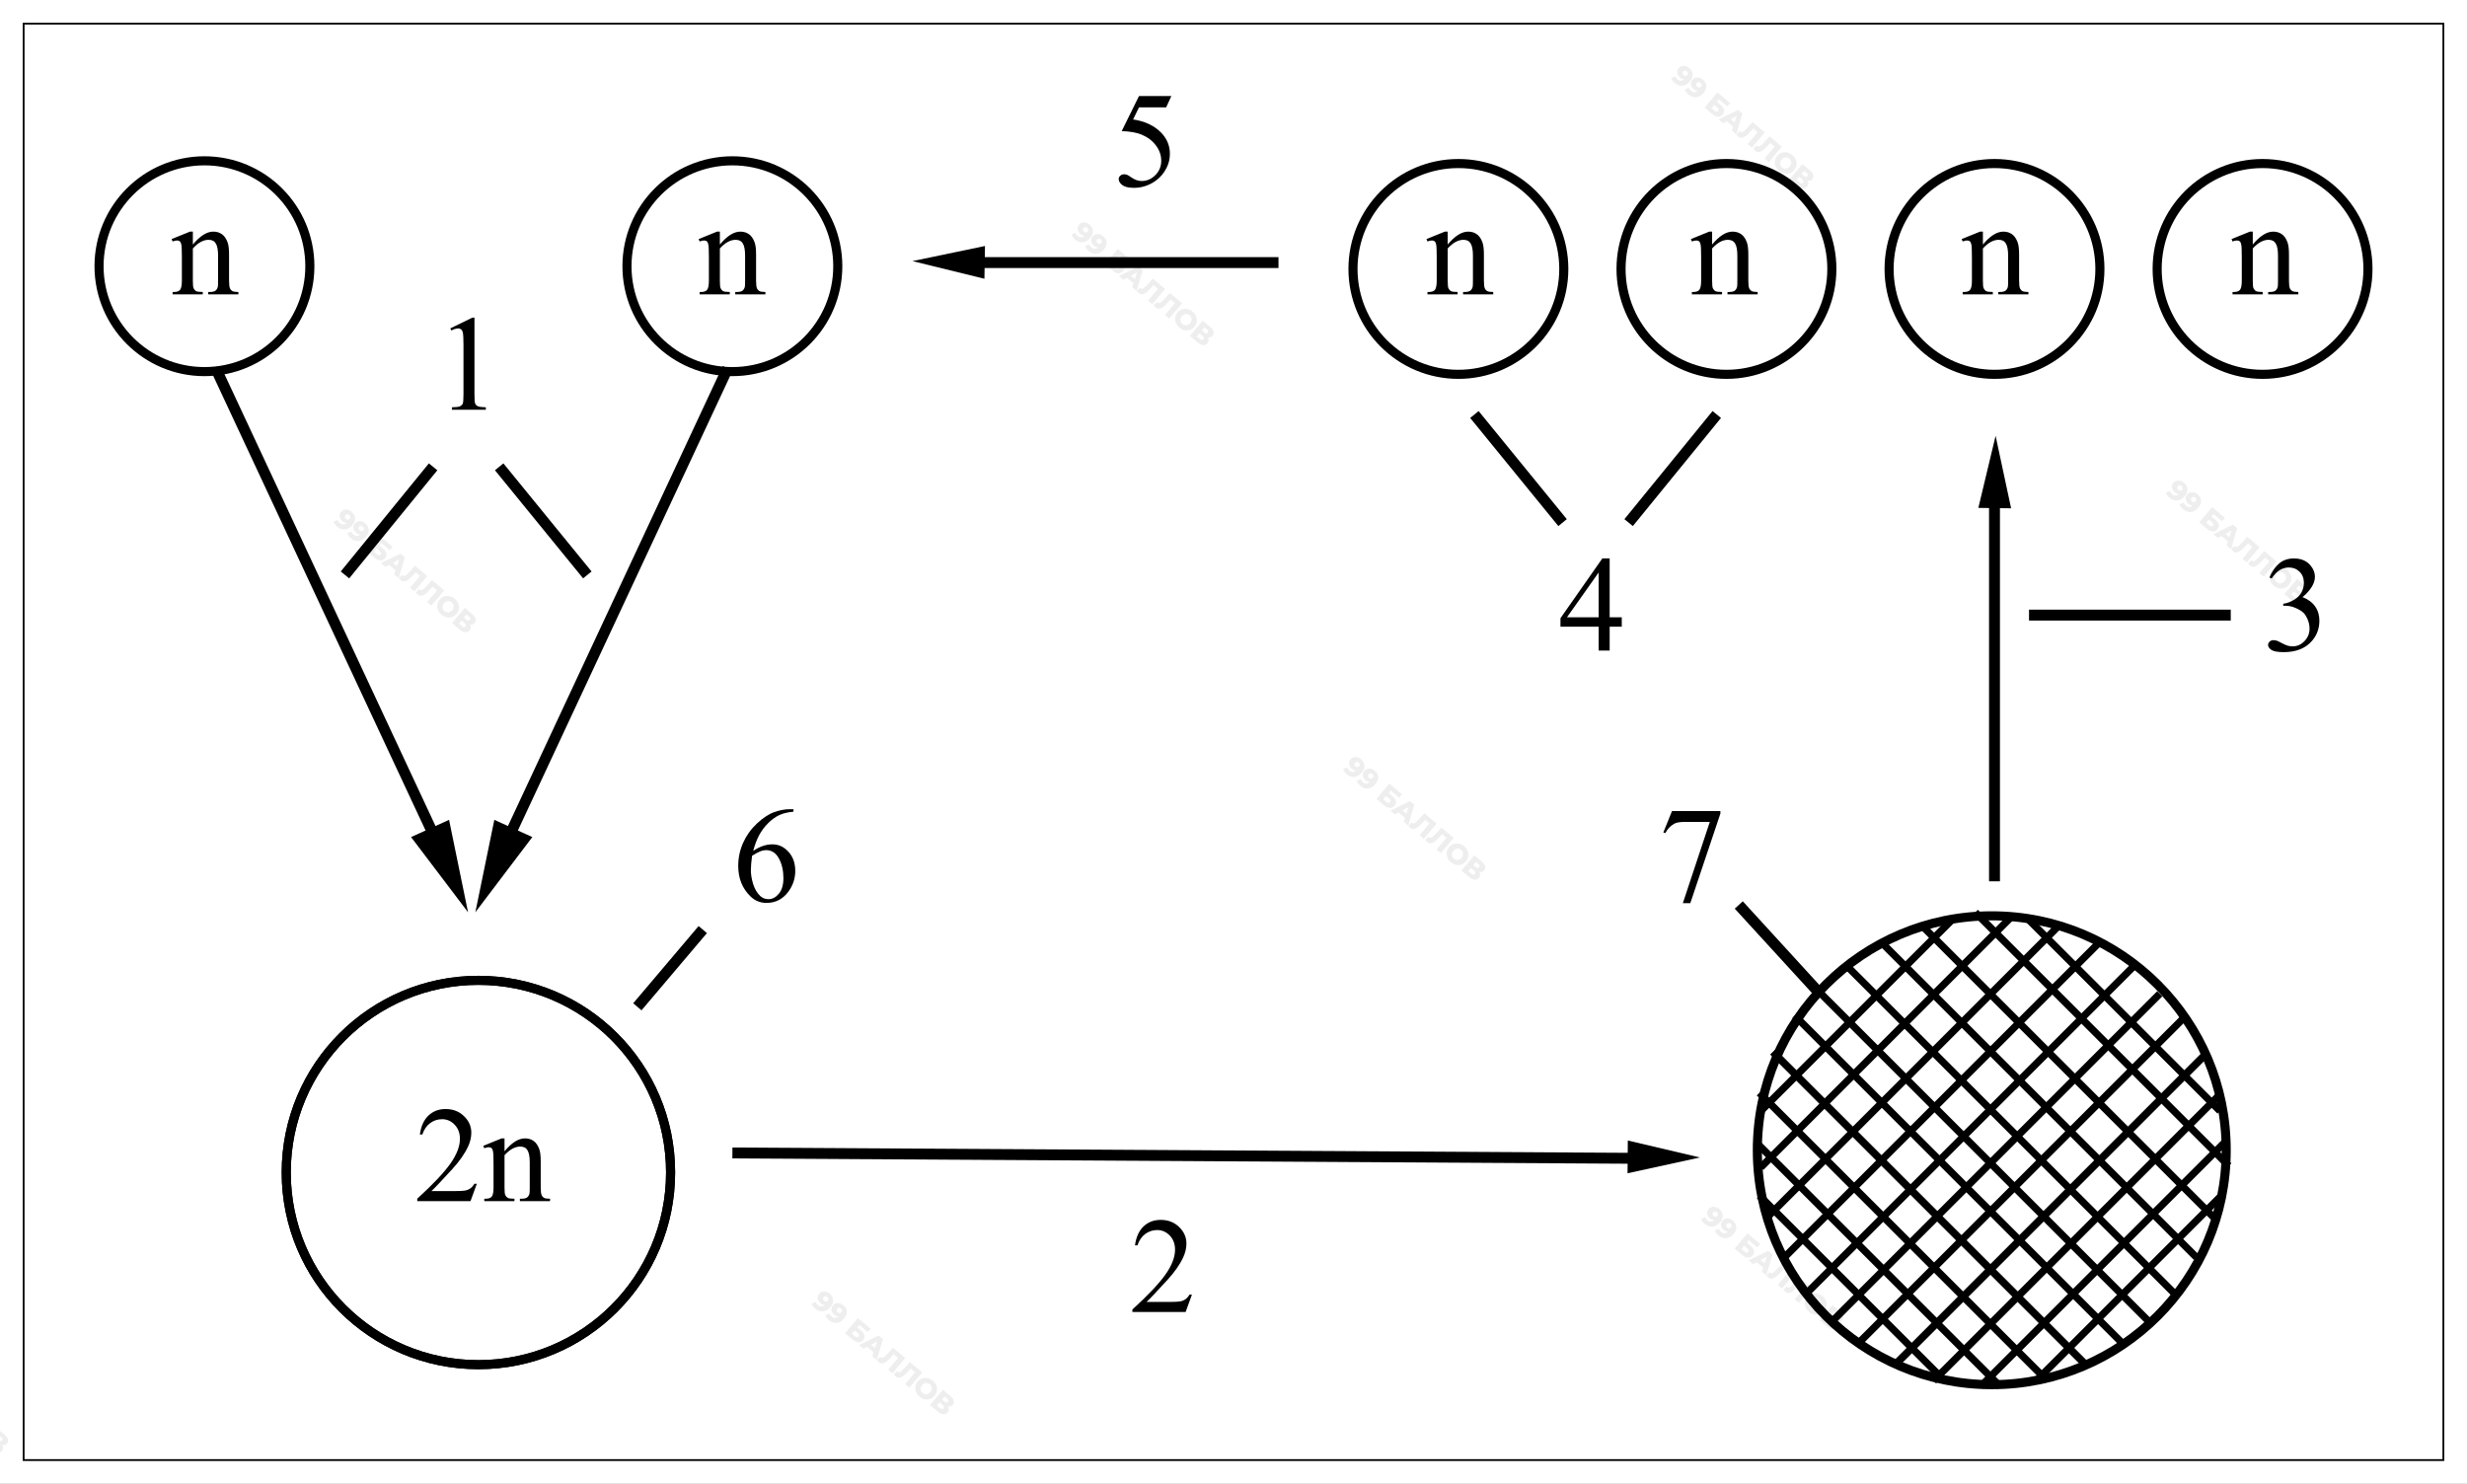 <svg width="2715" height="1633" viewBox="0 0 2715 1633" fill="none" xmlns="http://www.w3.org/2000/svg">
<rect x="0" y="0" width="2715" height="1633" fill="#808080" stroke="none"/>
<g clip-path="url(#clip0_565_64)">
<rect width="2715" height="1633" fill="white"/>
<circle cx="526.5" cy="1290.5" r="211.5" stroke="black" stroke-width="10"/>
<circle cx="225" cy="293" r="116" stroke="black" stroke-width="10"/>
<circle cx="806" cy="293" r="116" stroke="black" stroke-width="10"/>
<circle cx="1900" cy="296" r="116" stroke="black" stroke-width="10"/>
<circle cx="2195" cy="296" r="116" stroke="black" stroke-width="10"/>
<circle cx="2490" cy="296" r="116" stroke="black" stroke-width="10"/>
<circle cx="1605" cy="296" r="116" stroke="black" stroke-width="10"/>
<circle cx="526.5" cy="1290.5" r="211.5" stroke="black" stroke-width="10"/>
<line x1="237.436" y1="405.461" x2="492.436" y2="951.461" stroke="black" stroke-width="12"/>
<path d="M515.089 1004.05L452.397 921.302L494.205 902.358L515.089 1004.05Z" fill="black"/>
<line y1="-6" x2="602.612" y2="-6" transform="matrix(-0.423 0.906 0.906 0.423 806.227 408)" stroke="black" stroke-width="12"/>
<path d="M523.138 1004.05L585.83 921.302L544.022 902.358L523.138 1004.05Z" fill="black"/>
<line x1="1407" y1="289" x2="1057" y2="289" stroke="black" stroke-width="12"/>
<path d="M1004.17 287.369L1083.38 306.803L1084.01 270.752L1004.17 287.369Z" fill="black"/>
<line x1="806.036" y1="1269" x2="1818.04" y2="1275" stroke="black" stroke-width="12"/>
<path d="M1870.84 1273.96L1791.15 1291.34L1791.45 1255.29L1870.84 1273.96Z" fill="black"/>
<line x1="2195" y1="970" x2="2195" y2="533" stroke="black" stroke-width="12"/>
<path d="M2196.21 479.69L2213.28 559.44L2177.22 559.003L2196.21 479.69Z" fill="black"/>
<line x1="476.651" y1="513.791" x2="379.651" y2="632.791" stroke="black" stroke-width="12"/>
<line y1="-6" x2="153.525" y2="-6" transform="matrix(0.632 0.775 0.775 -0.632 554 510)" stroke="black" stroke-width="12"/>
<line y1="-6" x2="153.525" y2="-6" transform="matrix(-0.632 -0.775 -0.775 0.632 1715 579)" stroke="black" stroke-width="12"/>
<line x1="1792.35" y1="575.209" x2="1889.35" y2="456.209" stroke="black" stroke-width="12"/>
<line x1="701.422" y1="1108.12" x2="773.422" y2="1023.12" stroke="black" stroke-width="12"/>
<line x1="1999.57" y1="1090.05" x2="1913.57" y2="996.05" stroke="black" stroke-width="12"/>
<line x1="2233" y1="677" x2="2455" y2="677" stroke="black" stroke-width="12"/>
<circle cx="2192" cy="1266" r="258" stroke="black" stroke-width="10"/>
<line x1="2147.83" y1="1012.83" x2="1937.83" y2="1222.83" stroke="black" stroke-width="8"/>
<line x1="2444.83" y1="1315.83" x2="2241.83" y2="1518.83" stroke="black" stroke-width="8"/>
<line x1="2212.83" y1="1009.83" x2="1937.83" y2="1284.83" stroke="black" stroke-width="8"/>
<line x1="2448.83" y1="1256.83" x2="2179.83" y2="1525.83" stroke="black" stroke-width="8"/>
<line x1="2265.83" y1="1018.83" x2="1944.83" y2="1339.83" stroke="black" stroke-width="8"/>
<line x1="2310.83" y1="1036.83" x2="1963.83" y2="1383.83" stroke="black" stroke-width="8"/>
<line x1="2347.83" y1="1063.83" x2="1986.83" y2="1424.83" stroke="black" stroke-width="8"/>
<line x1="2376.83" y1="1093.83" x2="2013.83" y2="1456.83" stroke="black" stroke-width="8"/>
<line x1="2405.83" y1="1117.83" x2="2042.83" y2="1480.83" stroke="black" stroke-width="8"/>
<line x1="2429.83" y1="1157.83" x2="2086.83" y2="1500.83" stroke="black" stroke-width="8"/>
<line x1="2444.83" y1="1202.83" x2="2127.83" y2="1519.83" stroke="black" stroke-width="8"/>
<line x1="2429.83" y1="1157.83" x2="2086.83" y2="1500.83" stroke="black" stroke-width="8"/>
<line y1="-4" x2="296.985" y2="-4" transform="matrix(0.707 0.707 0.707 -0.707 2236 1010)" stroke="black" stroke-width="8"/>
<line y1="-4" x2="287.085" y2="-4" transform="matrix(0.707 0.707 0.707 -0.707 1939 1313)" stroke="black" stroke-width="8"/>
<line x1="2173.83" y1="1004.17" x2="2452.83" y2="1283.17" stroke="black" stroke-width="8"/>
<line y1="-4" x2="380.423" y2="-4" transform="matrix(0.707 0.707 0.707 -0.707 1935 1254)" stroke="black" stroke-width="8"/>
<line y1="-4" x2="453.963" y2="-4" transform="matrix(0.707 0.707 0.707 -0.707 2118 1016)" stroke="black" stroke-width="8"/>
<line y1="-4" x2="490.732" y2="-4" transform="matrix(0.707 0.707 0.707 -0.707 2073 1034)" stroke="black" stroke-width="8"/>
<line y1="-4" x2="510.531" y2="-4" transform="matrix(0.707 0.707 0.707 -0.707 2036 1061)" stroke="black" stroke-width="8"/>
<line y1="-4" x2="513.36" y2="-4" transform="matrix(0.707 0.707 0.707 -0.707 2007 1091)" stroke="black" stroke-width="8"/>
<line y1="-4" x2="513.36" y2="-4" transform="matrix(0.707 0.707 0.707 -0.707 1978 1115)" stroke="black" stroke-width="8"/>
<line y1="-4" x2="485.075" y2="-4" transform="matrix(0.707 0.707 0.707 -0.707 1954 1155)" stroke="black" stroke-width="8"/>
<line y1="-4" x2="448.306" y2="-4" transform="matrix(0.707 0.707 0.707 -0.707 1939 1200)" stroke="black" stroke-width="8"/>
<line y1="-4" x2="485.075" y2="-4" transform="matrix(0.707 0.707 0.707 -0.707 1954 1155)" stroke="black" stroke-width="8"/>
<path d="M2497.61 635.584C2500.45 628.895 2504.01 623.743 2508.31 620.13C2512.65 616.468 2518.05 614.637 2524.49 614.637C2532.45 614.637 2538.56 617.225 2542.8 622.4C2546.03 626.258 2547.64 630.384 2547.64 634.778C2547.64 642.005 2543.1 649.476 2534.01 657.19C2540.12 659.583 2544.73 663.001 2547.86 667.444C2550.98 671.888 2552.54 677.112 2552.54 683.118C2552.54 691.712 2549.81 699.158 2544.34 705.457C2537.21 713.66 2526.89 717.762 2513.36 717.762C2506.67 717.762 2502.11 716.932 2499.66 715.271C2497.27 713.611 2496.08 711.829 2496.08 709.925C2496.08 708.509 2496.64 707.264 2497.76 706.189C2498.93 705.115 2500.32 704.578 2501.93 704.578C2503.16 704.578 2504.4 704.773 2505.67 705.164C2506.5 705.408 2508.38 706.312 2511.31 707.874C2514.24 709.388 2516.27 710.291 2517.39 710.584C2519.2 711.121 2521.12 711.39 2523.17 711.39C2528.16 711.39 2532.48 709.461 2536.14 705.604C2539.85 701.746 2541.71 697.181 2541.71 691.907C2541.71 688.05 2540.85 684.29 2539.14 680.628C2537.87 677.894 2536.48 675.818 2534.97 674.402C2532.87 672.449 2529.99 670.691 2526.32 669.129C2522.66 667.518 2518.93 666.712 2515.12 666.712H2512.77V664.515C2516.63 664.026 2520.49 662.635 2524.35 660.34C2528.25 658.045 2531.08 655.286 2532.84 652.063C2534.6 648.841 2535.48 645.301 2535.48 641.443C2535.48 636.414 2533.89 632.361 2530.72 629.285C2527.59 626.16 2523.69 624.598 2519 624.598C2511.43 624.598 2505.11 628.65 2500.03 636.756L2497.61 635.584Z" fill="black"/>
<path d="M1840.08 892.688H1893.33V895.471L1860.23 994.055H1852.02L1881.69 904.626H1854.37C1848.85 904.626 1844.92 905.285 1842.57 906.604C1838.47 908.85 1835.18 912.316 1832.69 917.004L1830.56 916.198L1840.08 892.688Z" fill="black"/>
<path d="M1784.8 679.383V689.783H1771.47V716.004H1759.38V689.783H1717.34V680.408L1763.41 614.637H1771.47V679.383H1784.8ZM1759.38 679.383V630.091L1724.52 679.383H1759.38Z" fill="black"/>
<path d="M1289.11 105.688L1283.4 118.139H1253.51L1246.99 131.469C1259.93 133.373 1270.19 138.183 1277.76 145.897C1284.25 152.538 1287.5 160.351 1287.5 169.335C1287.5 174.56 1286.42 179.394 1284.27 183.837C1282.17 188.28 1279.51 192.064 1276.29 195.189C1273.07 198.314 1269.48 200.829 1265.52 202.733C1259.91 205.419 1254.15 206.762 1248.24 206.762C1242.28 206.762 1237.94 205.761 1235.2 203.759C1232.52 201.708 1231.17 199.462 1231.17 197.021C1231.17 195.653 1231.74 194.457 1232.86 193.432C1233.98 192.357 1235.4 191.82 1237.11 191.82C1238.38 191.82 1239.47 192.016 1240.4 192.406C1241.38 192.797 1243.01 193.798 1245.31 195.409C1248.97 197.948 1252.68 199.218 1256.44 199.218C1262.16 199.218 1267.16 197.069 1271.46 192.772C1275.8 188.427 1277.98 183.153 1277.98 176.952C1277.98 170.946 1276.05 165.355 1272.19 160.18C1268.33 154.955 1263.01 150.927 1256.22 148.095C1250.9 145.897 1243.65 144.628 1234.47 144.286L1253.51 105.688H1289.11Z" fill="black"/>
<path d="M873.232 890.637V893.347C866.787 893.981 861.514 895.275 857.412 897.229C853.359 899.133 849.331 902.062 845.327 906.018C841.372 909.973 838.076 914.392 835.439 919.274C832.852 924.108 830.679 929.87 828.921 936.56C835.952 931.726 843.008 929.309 850.088 929.309C856.875 929.309 862.759 932.043 867.739 937.512C872.72 942.98 875.21 950.012 875.21 958.605C875.21 966.906 872.695 974.475 867.666 981.311C861.611 989.611 853.604 993.762 843.643 993.762C836.855 993.762 831.094 991.516 826.357 987.023C817.08 978.283 812.441 966.955 812.441 953.039C812.441 944.152 814.224 935.705 817.788 927.697C821.353 919.689 826.431 912.585 833.022 906.384C839.663 900.183 846.011 896.008 852.065 893.859C858.12 891.711 863.76 890.637 868.984 890.637H873.232ZM827.676 941.906C826.797 948.498 826.357 953.82 826.357 957.873C826.357 962.561 827.212 967.663 828.921 973.181C830.679 978.649 833.267 982.995 836.685 986.218C839.175 988.513 842.202 989.66 845.767 989.66C850.015 989.66 853.799 987.658 857.119 983.654C860.488 979.65 862.173 973.938 862.173 966.516C862.173 958.166 860.513 950.939 857.192 944.836C853.872 938.732 849.16 935.681 843.057 935.681C841.201 935.681 839.199 936.071 837.051 936.853C834.951 937.634 831.826 939.318 827.676 941.906Z" fill="black"/>
<path d="M1311.77 1424.89L1304.81 1444H1246.22V1441.29C1263.46 1425.57 1275.59 1412.73 1282.62 1402.77C1289.65 1392.81 1293.17 1383.7 1293.17 1375.45C1293.17 1369.15 1291.24 1363.97 1287.38 1359.92C1283.52 1355.87 1278.91 1353.84 1273.54 1353.84C1268.66 1353.84 1264.26 1355.28 1260.35 1358.16C1256.5 1361 1253.64 1365.17 1251.79 1370.69H1249.08C1250.3 1361.66 1253.42 1354.72 1258.45 1349.89C1263.53 1345.05 1269.85 1342.64 1277.42 1342.64C1285.48 1342.64 1292.19 1345.22 1297.56 1350.4C1302.98 1355.58 1305.69 1361.68 1305.69 1368.71C1305.69 1373.74 1304.52 1378.77 1302.18 1383.8C1298.56 1391.71 1292.7 1400.08 1284.6 1408.92C1272.44 1422.2 1264.85 1430.21 1261.82 1432.94H1287.75C1293.02 1432.94 1296.71 1432.75 1298.81 1432.36C1300.96 1431.97 1302.88 1431.19 1304.59 1430.01C1306.3 1428.79 1307.79 1427.08 1309.06 1424.89H1311.77Z" fill="black"/>
<path d="M495.574 361.429L519.744 349.637H522.161V433.499C522.161 439.065 522.381 442.532 522.82 443.899C523.309 445.267 524.285 446.316 525.75 447.049C527.215 447.781 530.193 448.196 534.686 448.294V451.004H497.332V448.294C502.02 448.196 505.047 447.806 506.414 447.122C507.781 446.39 508.733 445.438 509.271 444.266C509.808 443.045 510.076 439.456 510.076 433.499V379.886C510.076 372.659 509.832 368.021 509.344 365.97C509.002 364.407 508.367 363.26 507.439 362.527C506.561 361.795 505.486 361.429 504.217 361.429C502.41 361.429 499.896 362.186 496.673 363.699L495.574 361.429Z" fill="black"/>
<path d="M212.239 269.146C220.101 259.673 227.596 254.937 234.725 254.937C238.387 254.937 241.536 255.864 244.173 257.72C246.81 259.526 248.909 262.529 250.472 266.729C251.546 269.658 252.083 274.15 252.083 280.205V308.843C252.083 313.091 252.425 315.972 253.108 317.485C253.646 318.706 254.5 319.658 255.672 320.342C256.893 321.025 259.114 321.367 262.337 321.367V324.004H229.158V321.367H230.55C233.675 321.367 235.848 320.903 237.068 319.976C238.338 318.999 239.217 317.583 239.705 315.728C239.9 314.995 239.998 312.7 239.998 308.843V281.377C239.998 275.273 239.192 270.854 237.581 268.12C236.019 265.337 233.357 263.945 229.598 263.945C223.787 263.945 218.001 267.119 212.239 273.467V308.843C212.239 313.384 212.508 316.191 213.045 317.266C213.729 318.682 214.656 319.731 215.828 320.415C217.049 321.05 219.49 321.367 223.152 321.367V324.004H189.974V321.367H191.438C194.856 321.367 197.151 320.513 198.323 318.804C199.544 317.046 200.154 313.726 200.154 308.843V283.94C200.154 275.884 199.959 270.977 199.568 269.219C199.227 267.461 198.665 266.265 197.884 265.63C197.151 264.995 196.15 264.678 194.881 264.678C193.514 264.678 191.878 265.044 189.974 265.776L188.875 263.14L209.09 254.937H212.239V269.146Z" fill="black"/>
<path d="M792.239 269.146C800.101 259.673 807.596 254.937 814.725 254.937C818.387 254.937 821.536 255.864 824.173 257.72C826.81 259.526 828.909 262.529 830.472 266.729C831.546 269.658 832.083 274.15 832.083 280.205V308.843C832.083 313.091 832.425 315.972 833.108 317.485C833.646 318.706 834.5 319.658 835.672 320.342C836.893 321.025 839.114 321.367 842.337 321.367V324.004H809.158V321.367H810.55C813.675 321.367 815.848 320.903 817.068 319.976C818.338 318.999 819.217 317.583 819.705 315.728C819.9 314.995 819.998 312.7 819.998 308.843V281.377C819.998 275.273 819.192 270.854 817.581 268.12C816.019 265.337 813.357 263.945 809.598 263.945C803.787 263.945 798.001 267.119 792.239 273.467V308.843C792.239 313.384 792.508 316.191 793.045 317.266C793.729 318.682 794.656 319.731 795.828 320.415C797.049 321.05 799.49 321.367 803.152 321.367V324.004H769.974V321.367H771.438C774.856 321.367 777.151 320.513 778.323 318.804C779.544 317.046 780.154 313.726 780.154 308.843V283.94C780.154 275.884 779.959 270.977 779.568 269.219C779.227 267.461 778.665 266.265 777.884 265.63C777.151 264.995 776.15 264.678 774.881 264.678C773.514 264.678 771.878 265.044 769.974 265.776L768.875 263.14L789.09 254.937H792.239V269.146Z" fill="black"/>
<path d="M1593.24 269.146C1601.1 259.673 1608.6 254.937 1615.72 254.937C1619.39 254.937 1622.54 255.864 1625.17 257.72C1627.81 259.526 1629.91 262.529 1631.47 266.729C1632.55 269.658 1633.08 274.15 1633.08 280.205V308.843C1633.08 313.091 1633.42 315.972 1634.11 317.485C1634.65 318.706 1635.5 319.658 1636.67 320.342C1637.89 321.025 1640.11 321.367 1643.34 321.367V324.004H1610.16V321.367H1611.55C1614.67 321.367 1616.85 320.903 1618.07 319.976C1619.34 318.999 1620.22 317.583 1620.71 315.728C1620.9 314.995 1621 312.7 1621 308.843V281.377C1621 275.273 1620.19 270.854 1618.58 268.12C1617.02 265.337 1614.36 263.945 1610.6 263.945C1604.79 263.945 1599 267.119 1593.24 273.467V308.843C1593.24 313.384 1593.51 316.191 1594.04 317.266C1594.73 318.682 1595.66 319.731 1596.83 320.415C1598.05 321.05 1600.49 321.367 1604.15 321.367V324.004H1570.97V321.367H1572.44C1575.86 321.367 1578.15 320.513 1579.32 318.804C1580.54 317.046 1581.15 313.726 1581.15 308.843V283.94C1581.15 275.884 1580.96 270.977 1580.57 269.219C1580.23 267.461 1579.67 266.265 1578.88 265.63C1578.15 264.995 1577.15 264.678 1575.88 264.678C1574.51 264.678 1572.88 265.044 1570.97 265.776L1569.88 263.14L1590.09 254.937H1593.24V269.146Z" fill="black"/>
<path d="M1884.24 269.146C1892.1 259.673 1899.6 254.937 1906.72 254.937C1910.39 254.937 1913.54 255.864 1916.17 257.72C1918.81 259.526 1920.91 262.529 1922.47 266.729C1923.55 269.658 1924.08 274.15 1924.08 280.205V308.843C1924.08 313.091 1924.42 315.972 1925.11 317.485C1925.65 318.706 1926.5 319.658 1927.67 320.342C1928.89 321.025 1931.11 321.367 1934.34 321.367V324.004H1901.16V321.367H1902.55C1905.67 321.367 1907.85 320.903 1909.07 319.976C1910.34 318.999 1911.22 317.583 1911.71 315.728C1911.9 314.995 1912 312.7 1912 308.843V281.377C1912 275.273 1911.19 270.854 1909.58 268.12C1908.02 265.337 1905.36 263.945 1901.6 263.945C1895.79 263.945 1890 267.119 1884.24 273.467V308.843C1884.24 313.384 1884.51 316.191 1885.04 317.266C1885.73 318.682 1886.66 319.731 1887.83 320.415C1889.05 321.05 1891.49 321.367 1895.15 321.367V324.004H1861.97V321.367H1863.44C1866.86 321.367 1869.15 320.513 1870.32 318.804C1871.54 317.046 1872.15 313.726 1872.15 308.843V283.94C1872.15 275.884 1871.96 270.977 1871.57 269.219C1871.23 267.461 1870.67 266.265 1869.88 265.63C1869.15 264.995 1868.15 264.678 1866.88 264.678C1865.51 264.678 1863.88 265.044 1861.97 265.776L1860.88 263.14L1881.09 254.937H1884.24V269.146Z" fill="black"/>
<path d="M2182.24 269.146C2190.1 259.673 2197.6 254.937 2204.72 254.937C2208.39 254.937 2211.54 255.864 2214.17 257.72C2216.81 259.526 2218.91 262.529 2220.47 266.729C2221.55 269.658 2222.08 274.15 2222.08 280.205V308.843C2222.08 313.091 2222.42 315.972 2223.11 317.485C2223.65 318.706 2224.5 319.658 2225.67 320.342C2226.89 321.025 2229.11 321.367 2232.34 321.367V324.004H2199.16V321.367H2200.55C2203.67 321.367 2205.85 320.903 2207.07 319.976C2208.34 318.999 2209.22 317.583 2209.71 315.728C2209.9 314.995 2210 312.7 2210 308.843V281.377C2210 275.273 2209.19 270.854 2207.58 268.12C2206.02 265.337 2203.36 263.945 2199.6 263.945C2193.79 263.945 2188 267.119 2182.24 273.467V308.843C2182.24 313.384 2182.51 316.191 2183.04 317.266C2183.73 318.682 2184.66 319.731 2185.83 320.415C2187.05 321.05 2189.49 321.367 2193.15 321.367V324.004H2159.97V321.367H2161.44C2164.86 321.367 2167.15 320.513 2168.32 318.804C2169.54 317.046 2170.15 313.726 2170.15 308.843V283.94C2170.15 275.884 2169.96 270.977 2169.57 269.219C2169.23 267.461 2168.67 266.265 2167.88 265.63C2167.15 264.995 2166.15 264.678 2164.88 264.678C2163.51 264.678 2161.88 265.044 2159.97 265.776L2158.88 263.14L2179.09 254.937H2182.24V269.146Z" fill="black"/>
<path d="M2479.24 269.146C2487.1 259.673 2494.6 254.937 2501.72 254.937C2505.39 254.937 2508.54 255.864 2511.17 257.72C2513.81 259.526 2515.91 262.529 2517.47 266.729C2518.55 269.658 2519.08 274.15 2519.08 280.205V308.843C2519.08 313.091 2519.42 315.972 2520.11 317.485C2520.65 318.706 2521.5 319.658 2522.67 320.342C2523.89 321.025 2526.11 321.367 2529.34 321.367V324.004H2496.16V321.367H2497.55C2500.67 321.367 2502.85 320.903 2504.07 319.976C2505.34 318.999 2506.22 317.583 2506.71 315.728C2506.9 314.995 2507 312.7 2507 308.843V281.377C2507 275.273 2506.19 270.854 2504.58 268.12C2503.02 265.337 2500.36 263.945 2496.6 263.945C2490.79 263.945 2485 267.119 2479.24 273.467V308.843C2479.24 313.384 2479.51 316.191 2480.04 317.266C2480.73 318.682 2481.66 319.731 2482.83 320.415C2484.05 321.05 2486.49 321.367 2490.15 321.367V324.004H2456.97V321.367H2458.44C2461.86 321.367 2464.15 320.513 2465.32 318.804C2466.54 317.046 2467.15 313.726 2467.15 308.843V283.94C2467.15 275.884 2466.96 270.977 2466.57 269.219C2466.23 267.461 2465.67 266.265 2464.88 265.63C2464.15 264.995 2463.15 264.678 2461.88 264.678C2460.51 264.678 2458.88 265.044 2456.97 265.776L2455.88 263.14L2476.09 254.937H2479.24V269.146Z" fill="black"/>
<path d="M524.771 1302.89L517.812 1322H459.219V1319.29C476.455 1303.57 488.589 1290.73 495.62 1280.77C502.651 1270.81 506.167 1261.7 506.167 1253.45C506.167 1247.15 504.238 1241.97 500.381 1237.92C496.523 1233.87 491.909 1231.84 486.538 1231.84C481.655 1231.84 477.261 1233.28 473.354 1236.16C469.497 1239 466.641 1243.17 464.785 1248.69H462.075C463.296 1239.66 466.421 1232.72 471.45 1227.89C476.528 1223.05 482.852 1220.64 490.42 1220.64C498.477 1220.64 505.19 1223.22 510.562 1228.4C515.981 1233.58 518.691 1239.68 518.691 1246.71C518.691 1251.74 517.52 1256.77 515.176 1261.8C511.562 1269.71 505.703 1278.08 497.598 1286.92C485.439 1300.2 477.847 1308.21 474.819 1310.94H500.747C506.021 1310.94 509.707 1310.75 511.807 1310.36C513.955 1309.97 515.884 1309.19 517.593 1308.01C519.302 1306.79 520.791 1305.08 522.061 1302.89H524.771Z" fill="black"/>
<path d="M555.239 1267.15C563.101 1257.67 570.596 1252.94 577.725 1252.94C581.387 1252.94 584.536 1253.86 587.173 1255.72C589.81 1257.53 591.909 1260.53 593.472 1264.73C594.546 1267.66 595.083 1272.15 595.083 1278.21V1306.84C595.083 1311.09 595.425 1313.97 596.108 1315.49C596.646 1316.71 597.5 1317.66 598.672 1318.34C599.893 1319.03 602.114 1319.37 605.337 1319.37V1322H572.158V1319.37H573.55C576.675 1319.37 578.848 1318.9 580.068 1317.98C581.338 1317 582.217 1315.58 582.705 1313.73C582.9 1313 582.998 1310.7 582.998 1306.84V1279.38C582.998 1273.27 582.192 1268.85 580.581 1266.12C579.019 1263.34 576.357 1261.95 572.598 1261.95C566.787 1261.95 561.001 1265.12 555.239 1271.47V1306.84C555.239 1311.38 555.508 1314.19 556.045 1315.27C556.729 1316.68 557.656 1317.73 558.828 1318.42C560.049 1319.05 562.49 1319.37 566.152 1319.37V1322H532.974V1319.37H534.438C537.856 1319.37 540.151 1318.51 541.323 1316.8C542.544 1315.05 543.154 1311.73 543.154 1306.84V1281.94C543.154 1273.88 542.959 1268.98 542.568 1267.22C542.227 1265.46 541.665 1264.26 540.884 1263.63C540.151 1263 539.15 1262.68 537.881 1262.68C536.514 1262.68 534.878 1263.04 532.974 1263.78L531.875 1261.14L552.09 1252.94H555.239V1267.15Z" fill="black"/>
<path fill-rule="evenodd" clip-rule="evenodd" d="M2688 27H27V1606H2688V27ZM25 25V1608H2690V25H25Z" fill="black"/>
<path opacity="0.35" d="M1497.78 835.585C1499.37 836.904 1500.45 838.388 1501.08 839.972C1501.71 841.588 1501.84 843.27 1501.44 845.019C1501.08 846.8 1500.12 848.581 1498.57 850.395C1496.92 852.341 1495.14 853.694 1493.23 854.419C1491.35 855.145 1489.4 855.31 1487.46 854.881C1485.51 854.485 1483.66 853.529 1481.92 852.044C1480.99 851.253 1480.2 850.395 1479.51 849.439C1478.82 848.515 1478.32 847.591 1478.02 846.668L1482.61 844.722C1482.81 845.447 1483.1 846.107 1483.5 846.668C1483.93 847.229 1484.42 847.723 1484.95 848.185C1486.24 849.274 1487.59 849.768 1489.04 849.603C1490.49 849.439 1491.81 848.647 1493.06 847.163C1493.3 846.899 1493.53 846.602 1493.76 846.338C1494.02 846.041 1494.25 845.711 1494.45 845.381L1494.78 847.36C1493.99 847.723 1493.2 847.888 1492.41 847.888C1491.61 847.888 1490.82 847.756 1490 847.426C1489.21 847.097 1488.41 846.602 1487.59 845.942C1486.53 845.052 1485.74 844.029 1485.25 842.841C1484.75 841.654 1484.59 840.467 1484.72 839.246C1484.85 837.993 1485.38 836.838 1486.3 835.783C1487.29 834.628 1488.41 833.869 1489.73 833.507C1491.05 833.144 1492.41 833.144 1493.79 833.507C1495.24 833.869 1496.56 834.562 1497.78 835.585ZM1495.24 839.246C1494.78 838.883 1494.32 838.619 1493.86 838.52C1493.36 838.421 1492.9 838.421 1492.41 838.586C1491.94 838.718 1491.55 839.015 1491.18 839.477C1490.66 840.104 1490.43 840.796 1490.52 841.522C1490.62 842.281 1491.02 842.94 1491.71 843.501C1492.17 843.897 1492.67 844.161 1493.16 844.26C1493.66 844.359 1494.15 844.359 1494.62 844.194C1495.08 844.029 1495.47 843.732 1495.84 843.303C1496.2 842.874 1496.4 842.446 1496.46 841.984C1496.53 841.489 1496.46 841.027 1496.26 840.565C1496.03 840.071 1495.7 839.642 1495.24 839.246ZM1512.82 848.317C1514.41 849.637 1515.5 851.121 1516.12 852.704C1516.75 854.32 1516.88 856.003 1516.48 857.751C1516.12 859.499 1515.17 861.313 1513.61 863.128C1511.97 865.074 1510.18 866.426 1508.27 867.152C1506.39 867.878 1504.44 868.043 1502.5 867.614C1500.55 867.218 1498.71 866.261 1496.96 864.777C1496.03 863.985 1495.24 863.128 1494.55 862.171C1493.86 861.247 1493.36 860.324 1493.06 859.4L1497.65 857.454C1497.85 858.18 1498.14 858.839 1498.54 859.4C1498.97 859.961 1499.46 860.456 1499.99 860.918C1501.28 862.006 1502.63 862.501 1504.08 862.336C1505.5 862.204 1506.85 861.379 1508.11 859.895C1508.34 859.631 1508.57 859.334 1508.8 859.07C1509.06 858.773 1509.29 858.444 1509.49 858.114L1509.82 860.093C1509.03 860.456 1508.24 860.621 1507.45 860.621C1506.65 860.621 1505.86 860.489 1505.04 860.159C1504.25 859.829 1503.46 859.334 1502.63 858.675C1501.58 857.784 1500.78 856.761 1500.29 855.574C1499.79 854.386 1499.63 853.199 1499.76 851.978C1499.89 850.725 1500.42 849.571 1501.34 848.515C1502.33 847.361 1503.46 846.602 1504.77 846.239C1506.09 845.876 1507.45 845.876 1508.83 846.239C1510.32 846.602 1511.64 847.295 1512.82 848.317ZM1510.28 851.946C1509.82 851.583 1509.36 851.319 1508.9 851.22C1508.44 851.121 1507.94 851.121 1507.45 851.286C1506.98 851.418 1506.59 851.715 1506.23 852.176C1505.7 852.803 1505.47 853.496 1505.57 854.221C1505.67 854.98 1506.06 855.64 1506.75 856.201C1507.22 856.596 1507.71 856.86 1508.21 856.959C1508.7 857.091 1509.19 857.058 1509.66 856.893C1510.12 856.728 1510.51 856.432 1510.88 856.003C1511.24 855.574 1511.44 855.145 1511.5 854.683C1511.57 854.189 1511.5 853.727 1511.31 853.265C1511.11 852.803 1510.78 852.341 1510.28 851.946ZM1514.84 879.258L1528.99 862.501L1543.01 874.31L1539.9 877.971L1530.57 870.088L1528.29 872.792L1532.61 876.454C1534.66 878.169 1535.85 879.917 1536.18 881.699C1536.54 883.48 1536.01 885.162 1534.66 886.811C1533.24 888.493 1531.53 889.285 1529.51 889.219C1527.5 889.153 1525.42 888.164 1523.21 886.316L1514.84 879.258ZM1522.36 879.785L1525.75 882.655C1526.55 883.315 1527.27 883.645 1527.96 883.678C1528.66 883.711 1529.25 883.447 1529.74 882.853C1530.73 881.666 1530.44 880.379 1528.79 879.027L1525.39 876.157L1522.36 879.785ZM1530.24 892.254L1551.78 881.732L1556.46 885.657L1549.73 908.681L1544.82 904.524L1551.22 885.195L1553.1 886.778L1535.12 896.311L1530.24 892.254ZM1537.03 892.419L1541.19 889.945L1549.37 896.839L1547.66 901.358L1537.03 892.419ZM1551.78 910.924C1551.45 910.66 1551.15 910.33 1550.82 909.967C1550.53 909.637 1550.2 909.241 1549.87 908.813L1553.4 905.151C1553.59 905.382 1553.76 905.58 1553.99 905.778C1554.65 906.339 1555.34 906.504 1556.13 906.273C1556.92 906.042 1557.75 905.481 1558.67 904.656C1559.6 903.832 1560.62 902.809 1561.71 901.589L1567.58 895.124L1581.07 906.504L1566.92 923.26L1562.24 919.335L1574.08 905.283L1574.21 907.196L1567.45 901.49L1569.33 901.193L1565.96 904.92C1564.54 906.504 1563.19 907.889 1561.91 909.044C1560.65 910.198 1559.43 911.056 1558.24 911.649C1557.09 912.243 1555.97 912.474 1554.85 912.408C1553.89 912.309 1552.83 911.814 1551.78 910.924ZM1570.48 926.691C1570.15 926.427 1569.86 926.097 1569.53 925.734C1569.23 925.404 1568.9 925.009 1568.57 924.58L1572.1 920.918C1572.3 921.149 1572.46 921.347 1572.69 921.545C1573.35 922.106 1574.04 922.271 1574.84 922.04C1575.63 921.809 1576.45 921.248 1577.38 920.424C1578.3 919.599 1579.32 918.576 1580.41 917.356L1586.28 910.891L1599.77 922.271L1585.62 939.027L1580.94 935.102L1592.78 921.05L1592.91 922.964L1586.15 917.257L1588.03 916.96L1584.67 920.688C1583.25 922.271 1581.89 923.656 1580.61 924.811C1579.36 925.965 1578.13 926.823 1576.95 927.416C1575.79 928.01 1574.67 928.241 1573.55 928.175C1572.59 928.076 1571.54 927.581 1570.48 926.691ZM1596.71 948.923C1595.35 947.802 1594.3 946.548 1593.54 945.13C1592.78 943.744 1592.29 942.293 1592.12 940.809C1591.96 939.324 1592.09 937.84 1592.52 936.389C1592.95 934.937 1593.67 933.585 1594.76 932.331C1595.82 931.078 1597.04 930.121 1598.39 929.462C1599.74 928.802 1601.16 928.439 1602.64 928.34C1604.16 928.241 1605.68 928.472 1607.16 929C1608.65 929.528 1610.06 930.352 1611.42 931.474C1612.77 932.628 1613.82 933.882 1614.58 935.267C1615.34 936.652 1615.8 938.104 1615.97 939.588C1616.13 941.073 1616 942.524 1615.57 943.975C1615.18 945.427 1614.42 946.779 1613.36 948.065C1612.31 949.319 1611.09 950.276 1609.7 950.968C1608.35 951.628 1606.93 951.991 1605.45 952.09C1603.96 952.156 1602.48 951.958 1600.96 951.43C1599.48 950.902 1598.06 950.078 1596.71 948.923ZM1600.04 944.998C1600.66 945.526 1601.36 945.921 1602.08 946.152C1602.84 946.416 1603.57 946.482 1604.33 946.416C1605.12 946.35 1605.84 946.086 1606.57 945.691C1607.29 945.295 1607.99 944.734 1608.58 944.041C1609.21 943.316 1609.64 942.557 1609.87 941.765C1610.13 940.974 1610.26 940.215 1610.2 939.456C1610.16 938.698 1609.97 937.972 1609.6 937.246C1609.24 936.554 1608.75 935.96 1608.12 935.432C1607.49 934.904 1606.8 934.508 1606.04 934.245C1605.31 934.014 1604.56 933.948 1603.76 934.014C1603.01 934.08 1602.28 934.311 1601.52 934.706C1600.83 935.102 1600.14 935.663 1599.54 936.389C1598.95 937.114 1598.49 937.84 1598.22 938.632C1597.96 939.423 1597.86 940.215 1597.89 940.974C1597.96 941.732 1598.16 942.458 1598.52 943.151C1598.88 943.843 1599.38 944.437 1600.04 944.998ZM1608.38 958.159L1622.53 941.402L1630.68 948.263C1632.69 949.946 1633.91 951.661 1634.38 953.343C1634.87 955.025 1634.51 956.576 1633.35 957.961C1632.2 959.314 1630.78 959.94 1629.1 959.841C1627.42 959.742 1625.7 958.951 1623.95 957.466L1625.37 956.741C1627.25 958.324 1628.4 959.94 1628.83 961.59C1629.3 963.239 1628.9 964.756 1627.68 966.208C1626.43 967.692 1624.88 968.352 1623 968.253C1621.15 968.154 1619.14 967.197 1616.96 965.383L1608.38 958.159ZM1615.9 958.72L1619.63 961.886C1620.32 962.48 1620.95 962.744 1621.51 962.744C1622.1 962.744 1622.67 962.447 1623.16 961.886C1623.65 961.326 1623.82 960.732 1623.69 960.171C1623.59 959.61 1623.19 959.017 1622.53 958.456L1618.81 955.289L1615.9 958.72ZM1621.51 952.057L1624.51 954.597C1625.17 955.157 1625.8 955.454 1626.36 955.454C1626.95 955.454 1627.45 955.19 1627.91 954.63C1628.37 954.069 1628.54 953.541 1628.44 952.98C1628.34 952.42 1627.98 951.826 1627.28 951.265L1624.28 948.725L1621.51 952.057Z" fill="black" fill-opacity="0.2"/>
<path opacity="0.35" d="M912.985 1423.82C914.568 1425.14 915.657 1426.62 916.283 1428.21C916.91 1429.82 917.042 1431.5 916.646 1433.25C916.283 1435.03 915.327 1436.82 913.777 1438.63C912.127 1440.58 910.346 1441.93 908.433 1442.65C906.553 1443.38 904.607 1443.54 902.66 1443.12C900.714 1442.72 898.867 1441.76 897.119 1440.28C896.195 1439.49 895.404 1438.63 894.711 1437.67C894.018 1436.75 893.523 1435.83 893.227 1434.9L897.812 1432.96C898.009 1433.68 898.306 1434.34 898.702 1434.9C899.131 1435.46 899.626 1435.96 900.153 1436.42C901.44 1437.51 902.792 1438 904.244 1437.84C905.662 1437.71 907.015 1436.88 908.268 1435.4C908.499 1435.13 908.73 1434.84 908.961 1434.57C909.225 1434.28 909.455 1433.95 909.653 1433.62L909.983 1435.59C909.192 1435.96 908.4 1436.12 907.608 1436.12C906.817 1436.12 906.025 1435.99 905.2 1435.66C904.409 1435.33 903.617 1434.84 902.792 1434.18C901.737 1433.29 900.945 1432.26 900.45 1431.08C899.956 1429.89 899.791 1428.7 899.923 1427.48C900.055 1426.23 900.582 1425.07 901.506 1424.02C902.495 1422.86 903.617 1422.1 904.936 1421.74C906.256 1421.38 907.608 1421.38 908.994 1421.74C910.445 1422.1 911.764 1422.8 912.985 1423.82ZM910.445 1427.45C909.983 1427.08 909.521 1426.82 909.06 1426.72C908.565 1426.62 908.103 1426.62 907.608 1426.79C907.146 1426.92 906.751 1427.22 906.388 1427.68C905.86 1428.31 905.629 1429 905.728 1429.72C905.827 1430.48 906.223 1431.14 906.916 1431.7C907.377 1432.1 907.872 1432.36 908.367 1432.46C908.862 1432.59 909.357 1432.56 909.818 1432.4C910.28 1432.23 910.676 1431.93 911.039 1431.5C911.402 1431.08 911.6 1430.65 911.665 1430.19C911.731 1429.69 911.666 1429.23 911.468 1428.77C911.27 1428.31 910.907 1427.84 910.445 1427.45ZM928.059 1436.52C929.643 1437.84 930.731 1439.32 931.358 1440.91C931.985 1442.52 932.117 1444.2 931.721 1445.95C931.358 1447.7 930.401 1449.51 928.851 1451.33C927.202 1453.28 925.42 1454.63 923.507 1455.35C921.627 1456.08 919.681 1456.24 917.735 1455.82C915.789 1455.42 913.942 1454.46 912.193 1452.98C911.27 1452.19 910.478 1451.33 909.785 1450.37C909.093 1449.45 908.598 1448.53 908.301 1447.6L912.886 1445.66C913.084 1446.38 913.381 1447.04 913.777 1447.6C914.205 1448.16 914.7 1448.66 915.228 1449.12C916.514 1450.21 917.867 1450.7 919.318 1450.54C920.736 1450.41 922.089 1449.58 923.342 1448.1C923.573 1447.83 923.804 1447.54 924.035 1447.27C924.299 1446.98 924.53 1446.65 924.728 1446.32L925.058 1448.29C924.266 1448.66 923.474 1448.82 922.683 1448.82C921.891 1448.82 921.099 1448.69 920.275 1448.36C919.483 1448.03 918.691 1447.54 917.867 1446.88C916.811 1445.99 916.02 1444.96 915.525 1443.78C915.03 1442.59 914.865 1441.4 914.997 1440.18C915.129 1438.93 915.657 1437.77 916.58 1436.72C917.57 1435.56 918.691 1434.8 920.011 1434.44C921.33 1434.08 922.683 1434.08 924.068 1434.44C925.519 1434.8 926.839 1435.5 928.059 1436.52ZM925.519 1440.15C925.058 1439.78 924.596 1439.52 924.134 1439.42C923.639 1439.32 923.177 1439.32 922.683 1439.49C922.221 1439.62 921.825 1439.92 921.462 1440.38C920.934 1441 920.704 1441.7 920.802 1442.42C920.901 1443.18 921.297 1443.84 921.99 1444.4C922.452 1444.8 922.946 1445.06 923.441 1445.16C923.936 1445.26 924.431 1445.26 924.893 1445.09C925.354 1444.93 925.75 1444.63 926.113 1444.2C926.476 1443.78 926.674 1443.35 926.74 1442.88C926.806 1442.39 926.74 1441.93 926.542 1441.47C926.311 1441 925.981 1440.58 925.519 1440.15ZM930.038 1467.46L944.189 1450.7L958.208 1462.51L955.107 1466.17L945.773 1458.29L943.497 1460.99L947.818 1464.66C949.863 1466.37 951.05 1468.12 951.38 1469.9C951.743 1471.68 951.215 1473.36 949.863 1475.01C948.444 1476.69 946.729 1477.49 944.717 1477.42C942.705 1477.35 940.627 1476.37 938.417 1474.52L930.038 1467.46ZM937.559 1467.99L940.957 1470.86C941.748 1471.52 942.474 1471.85 943.167 1471.88C943.859 1471.91 944.453 1471.65 944.948 1471.05C945.938 1469.87 945.641 1468.58 943.991 1467.23L940.594 1464.36L937.559 1467.99ZM945.443 1480.46L966.982 1469.93L971.666 1473.86L964.937 1496.88L959.989 1492.73L966.389 1473.4L968.269 1474.98L950.292 1484.51L945.443 1480.46ZM952.238 1480.62L956.394 1478.15L964.574 1485.04L962.859 1489.56L952.238 1480.62ZM966.982 1499.13C966.652 1498.86 966.356 1498.53 966.026 1498.17C965.729 1497.84 965.399 1497.44 965.069 1497.01L968.599 1493.35C968.796 1493.58 968.961 1493.78 969.192 1493.98C969.852 1494.54 970.545 1494.71 971.336 1494.47C972.128 1494.24 972.953 1493.68 973.876 1492.86C974.8 1492.03 975.822 1491.01 976.911 1489.79L982.782 1483.33L996.274 1494.71L982.123 1511.46L977.439 1507.54L989.281 1493.48L989.412 1495.4L982.65 1489.69L984.531 1489.39L981.166 1493.12C979.748 1494.71 978.395 1496.09 977.109 1497.24C975.855 1498.4 974.635 1499.26 973.447 1499.85C972.293 1500.44 971.171 1500.68 970.05 1500.61C969.126 1500.51 968.038 1500.02 966.982 1499.13ZM985.685 1514.93C985.355 1514.66 985.058 1514.33 984.729 1513.97C984.432 1513.64 984.102 1513.24 983.772 1512.81L987.301 1509.15C987.499 1509.38 987.664 1509.58 987.895 1509.78C988.555 1510.34 989.248 1510.51 990.039 1510.27C990.831 1510.04 991.656 1509.48 992.579 1508.66C993.503 1507.83 994.525 1506.81 995.614 1505.59L1001.49 1499.13L1014.98 1510.51L1000.83 1527.26L996.142 1523.34L1007.98 1509.28L1008.12 1511.2L1001.35 1505.49L1003.23 1505.19L999.869 1508.92C998.451 1510.51 997.098 1511.89 995.812 1513.05C994.558 1514.2 993.338 1515.06 992.15 1515.65C990.996 1516.24 989.874 1516.48 988.753 1516.41C987.796 1516.28 986.741 1515.78 985.685 1514.93ZM1011.91 1537.12C1010.56 1536 1009.5 1534.75 1008.74 1533.33C1007.98 1531.95 1007.49 1530.49 1007.32 1529.01C1007.16 1527.53 1007.29 1526.04 1007.72 1524.59C1008.15 1523.14 1008.87 1521.79 1009.96 1520.53C1011.02 1519.28 1012.24 1518.32 1013.59 1517.66C1014.94 1517 1016.36 1516.64 1017.85 1516.54C1019.36 1516.44 1020.88 1516.67 1022.37 1517.2C1023.85 1517.73 1025.27 1518.55 1026.62 1519.68C1027.97 1520.83 1029.03 1522.08 1029.79 1523.47C1030.55 1524.85 1031.01 1526.31 1031.17 1527.79C1031.34 1529.27 1031.21 1530.73 1030.78 1532.18C1030.38 1533.63 1029.62 1534.98 1028.57 1536.27C1027.51 1537.52 1026.29 1538.48 1024.9 1539.17C1023.55 1539.83 1022.13 1540.19 1020.65 1540.29C1019.17 1540.36 1017.68 1540.16 1016.16 1539.63C1014.71 1539.1 1013.29 1538.28 1011.91 1537.12ZM1015.24 1533.2C1015.87 1533.73 1016.56 1534.12 1017.29 1534.35C1018.04 1534.62 1018.77 1534.68 1019.53 1534.62C1020.32 1534.55 1021.05 1534.29 1021.77 1533.89C1022.5 1533.5 1023.19 1532.94 1023.78 1532.24C1024.41 1531.52 1024.84 1530.76 1025.07 1529.97C1025.33 1529.18 1025.47 1528.42 1025.4 1527.66C1025.37 1526.9 1025.17 1526.17 1024.81 1525.45C1024.44 1524.75 1023.95 1524.16 1023.32 1523.63C1022.69 1523.11 1022 1522.71 1021.24 1522.45C1020.52 1522.22 1019.76 1522.15 1018.97 1522.22C1018.21 1522.28 1017.48 1522.51 1016.72 1522.91C1016.03 1523.3 1015.34 1523.86 1014.75 1524.59C1014.15 1525.32 1013.69 1526.04 1013.43 1526.83C1013.16 1527.62 1013.06 1528.42 1013.1 1529.17C1013.16 1529.93 1013.36 1530.66 1013.72 1531.35C1014.09 1532.04 1014.61 1532.67 1015.24 1533.2ZM1023.59 1546.39L1037.74 1529.64L1045.88 1536.5C1047.9 1538.18 1049.12 1539.9 1049.58 1541.58C1050.07 1543.26 1049.71 1544.81 1048.56 1546.2C1047.4 1547.55 1045.98 1548.17 1044.3 1548.08C1042.62 1547.98 1040.9 1547.19 1039.15 1545.7L1040.57 1544.98C1042.45 1546.56 1043.61 1548.17 1044.04 1549.82C1044.5 1551.47 1044.1 1552.99 1042.88 1554.44C1041.63 1555.93 1040.08 1556.59 1038.2 1556.49C1036.35 1556.39 1034.34 1555.43 1032.16 1553.62L1023.59 1546.39ZM1031.11 1546.92L1034.83 1550.09C1035.53 1550.68 1036.15 1550.95 1036.71 1550.95C1037.31 1550.95 1037.87 1550.65 1038.36 1550.09C1038.86 1549.53 1039.02 1548.93 1038.89 1548.37C1038.79 1547.81 1038.4 1547.22 1037.74 1546.66L1034.01 1543.49L1031.11 1546.92ZM1036.71 1540.26L1039.72 1542.8C1040.38 1543.36 1041 1543.66 1041.56 1543.66C1042.16 1543.66 1042.65 1543.39 1043.11 1542.83C1043.57 1542.3 1043.74 1541.74 1043.64 1541.18C1043.54 1540.62 1043.18 1540.06 1042.49 1539.47L1039.48 1536.93L1036.71 1540.26Z" fill="black" fill-opacity="0.2"/>
<path opacity="0.35" d="M1198.96 247.131C1200.54 248.451 1201.63 249.935 1202.26 251.519C1202.89 253.135 1203.02 254.817 1202.62 256.565C1202.26 258.347 1201.3 260.128 1199.75 261.942C1198.1 263.888 1196.32 265.241 1194.41 265.966C1192.53 266.692 1190.58 266.857 1188.64 266.428C1186.69 266.032 1184.84 265.076 1183.1 263.591C1182.17 262.8 1181.38 261.942 1180.69 260.985C1179.99 260.062 1179.5 259.138 1179.2 258.215L1183.79 256.268C1183.99 256.994 1184.28 257.654 1184.68 258.215C1185.11 258.775 1185.6 259.27 1186.13 259.732C1187.42 260.82 1188.77 261.315 1190.22 261.15C1191.64 261.018 1192.99 260.194 1194.24 258.709C1194.48 258.445 1194.71 258.149 1194.94 257.885C1195.2 257.588 1195.43 257.258 1195.63 256.928L1195.96 258.907C1195.17 259.27 1194.38 259.435 1193.58 259.435C1192.79 259.435 1192 259.303 1191.18 258.973C1190.39 258.643 1189.59 258.149 1188.77 257.489C1187.71 256.598 1186.92 255.576 1186.43 254.388C1185.93 253.201 1185.77 252.013 1185.9 250.793C1186.03 249.539 1186.56 248.385 1187.48 247.329C1188.47 246.175 1189.59 245.416 1190.91 245.053C1192.23 244.691 1193.58 244.691 1194.97 245.053C1196.42 245.416 1197.74 246.109 1198.96 247.131ZM1196.42 250.76C1195.96 250.397 1195.5 250.133 1195.04 250.034C1194.54 249.935 1194.08 249.935 1193.58 250.1C1193.12 250.232 1192.73 250.529 1192.36 250.991C1191.84 251.617 1191.61 252.31 1191.7 253.036C1191.8 253.795 1192.2 254.454 1192.89 255.015C1193.35 255.411 1193.85 255.675 1194.34 255.774C1194.84 255.906 1195.33 255.873 1195.79 255.708C1196.26 255.543 1196.65 255.246 1197.02 254.817C1197.38 254.388 1197.58 253.959 1197.64 253.498C1197.71 253.003 1197.64 252.541 1197.44 252.079C1197.21 251.618 1196.88 251.189 1196.42 250.76ZM1214 259.864C1215.59 261.183 1216.67 262.668 1217.3 264.251C1217.93 265.867 1218.06 267.55 1217.66 269.298C1217.3 271.046 1216.34 272.86 1214.79 274.674C1213.15 276.621 1211.36 277.973 1209.45 278.699C1207.57 279.424 1205.62 279.589 1203.68 279.16C1201.73 278.765 1199.89 277.808 1198.14 276.324C1197.21 275.532 1196.42 274.674 1195.73 273.718C1195.04 272.794 1194.54 271.871 1194.24 270.947L1198.83 269.001C1199.03 269.727 1199.32 270.386 1199.72 270.947C1200.15 271.508 1200.64 272.003 1201.17 272.464C1202.46 273.553 1203.81 274.048 1205.26 273.883C1206.68 273.751 1208.03 272.926 1209.29 271.442C1209.52 271.178 1209.75 270.881 1209.98 270.617C1210.24 270.32 1210.47 269.99 1210.67 269.661L1211 271.64C1210.21 272.003 1209.42 272.168 1208.63 272.168C1207.83 272.168 1207.04 272.036 1206.22 271.706C1205.43 271.376 1204.64 270.881 1203.81 270.221C1202.75 269.331 1201.96 268.308 1201.47 267.121C1200.97 265.933 1200.81 264.746 1200.94 263.525C1201.07 262.272 1201.6 261.117 1202.52 260.062C1203.51 258.907 1204.64 258.149 1205.95 257.786C1207.27 257.423 1208.63 257.423 1210.01 257.786C1211.5 258.149 1212.82 258.841 1214 259.864ZM1211.46 263.492C1211 263.129 1210.54 262.866 1210.08 262.767C1209.58 262.668 1209.12 262.668 1208.63 262.833C1208.16 262.965 1207.77 263.261 1207.41 263.723C1206.88 264.35 1206.65 265.043 1206.75 265.768C1206.85 266.527 1207.24 267.187 1207.93 267.747C1208.4 268.143 1208.89 268.407 1209.39 268.506C1209.88 268.605 1210.37 268.605 1210.84 268.44C1211.3 268.275 1211.69 267.978 1212.06 267.55C1212.42 267.121 1212.62 266.692 1212.68 266.23C1212.75 265.735 1212.68 265.274 1212.49 264.812C1212.29 264.35 1211.96 263.888 1211.46 263.492ZM1216.02 290.771L1230.17 274.015L1244.18 285.824L1241.08 289.485L1231.75 281.601L1229.47 284.306L1233.79 287.968C1235.84 289.683 1237.03 291.431 1237.36 293.212C1237.72 294.994 1237.19 296.676 1235.84 298.325C1234.42 300.007 1232.71 300.799 1230.69 300.733C1228.68 300.667 1226.6 299.678 1224.39 297.83L1216.02 290.771ZM1223.54 291.332L1226.93 294.202C1227.72 294.862 1228.45 295.191 1229.14 295.224C1229.84 295.257 1230.43 294.994 1230.92 294.4C1231.91 293.212 1231.62 291.926 1229.97 290.573L1226.57 287.704L1223.54 291.332ZM1231.42 303.801L1252.96 293.278L1257.64 297.204L1250.91 320.227L1246 316.071L1252.4 296.742L1254.28 298.325L1236.3 307.858L1231.42 303.801ZM1238.21 303.966L1242.37 301.492L1250.55 308.386L1248.84 312.905L1238.21 303.966ZM1252.96 322.471C1252.63 322.207 1252.33 321.877 1252 321.514C1251.71 321.184 1251.38 320.788 1251.05 320.359L1254.58 316.698C1254.77 316.929 1254.94 317.127 1255.17 317.325C1255.83 317.886 1256.52 318.05 1257.31 317.82C1258.1 317.589 1258.93 317.028 1259.85 316.203C1260.78 315.379 1261.8 314.356 1262.89 313.136L1268.76 306.67L1282.25 318.051L1268.1 334.807L1263.42 330.882L1275.26 316.83L1275.39 318.743L1268.63 313.037L1270.51 312.74L1267.14 316.467C1265.72 318.05 1264.37 319.436 1263.09 320.59C1261.83 321.745 1260.61 322.603 1259.42 323.196C1258.27 323.79 1257.15 324.021 1256.03 323.955C1255.07 323.856 1254.01 323.361 1252.96 322.471ZM1271.66 338.238C1271.33 337.974 1271.04 337.644 1270.71 337.281C1270.41 336.951 1270.08 336.555 1269.75 336.127L1273.28 332.465C1273.48 332.696 1273.64 332.894 1273.87 333.092C1274.53 333.653 1275.22 333.818 1276.02 333.587C1276.81 333.356 1277.63 332.795 1278.56 331.97C1279.48 331.146 1280.5 330.123 1281.59 328.903L1287.46 322.438L1300.95 333.818L1286.8 350.574L1282.12 346.649L1293.96 332.597L1294.09 334.51L1287.33 328.804L1289.21 328.507L1285.85 332.234C1284.43 333.818 1283.07 335.203 1281.79 336.357C1280.53 337.512 1279.31 338.37 1278.13 338.963C1276.97 339.557 1275.85 339.788 1274.73 339.722C1273.77 339.623 1272.72 339.128 1271.66 338.238ZM1297.89 360.47C1296.53 359.348 1295.48 358.095 1294.72 356.677C1293.96 355.291 1293.47 353.84 1293.3 352.355C1293.14 350.871 1293.27 349.387 1293.7 347.935C1294.12 346.484 1294.85 345.132 1295.94 343.878C1296.99 342.625 1298.22 341.668 1299.57 341.008C1300.92 340.349 1302.34 339.986 1303.82 339.887C1305.34 339.788 1306.86 340.019 1308.34 340.547C1309.83 341.074 1311.24 341.899 1312.6 343.021C1313.95 344.175 1315 345.429 1315.76 346.814C1316.52 348.199 1316.98 349.651 1317.15 351.135C1317.31 352.619 1317.18 354.071 1316.75 355.522C1316.36 356.973 1315.6 358.326 1314.54 359.612C1313.49 360.866 1312.27 361.822 1310.88 362.515C1309.53 363.175 1308.11 363.538 1306.63 363.637C1305.14 363.702 1303.66 363.505 1302.14 362.977C1300.66 362.449 1299.24 361.591 1297.89 360.47ZM1301.22 356.545C1301.84 357.072 1302.54 357.468 1303.26 357.699C1304.02 357.963 1304.75 358.029 1305.51 357.963C1306.3 357.897 1307.02 357.633 1307.75 357.237C1308.47 356.841 1309.17 356.281 1309.76 355.588C1310.39 354.862 1310.82 354.104 1311.05 353.312C1311.31 352.52 1311.44 351.762 1311.38 351.003C1311.34 350.244 1311.15 349.519 1310.78 348.793C1310.42 348.1 1309.93 347.507 1309.3 346.979C1308.67 346.451 1307.98 346.055 1307.22 345.791C1306.49 345.56 1305.74 345.495 1304.94 345.56C1304.19 345.626 1303.46 345.857 1302.7 346.253C1302.01 346.649 1301.32 347.21 1300.72 347.935C1300.13 348.661 1299.67 349.387 1299.4 350.178C1299.14 350.97 1299.04 351.762 1299.07 352.52C1299.14 353.279 1299.34 354.005 1299.7 354.697C1300.06 355.39 1300.56 355.984 1301.22 356.545ZM1309.53 369.706L1323.68 352.949L1331.83 359.81C1333.84 361.492 1335.06 363.208 1335.52 364.89C1336.02 366.572 1335.65 368.123 1334.5 369.508C1333.34 370.86 1331.93 371.487 1330.24 371.388C1328.56 371.289 1326.85 370.498 1325.1 369.013L1326.52 368.287C1328.4 369.871 1329.55 371.487 1329.98 373.136C1330.44 374.786 1330.05 376.303 1328.83 377.754C1327.57 379.239 1326.02 379.898 1324.14 379.8C1322.29 379.701 1320.28 378.744 1318.11 376.93L1309.53 369.706ZM1317.08 370.267L1320.81 373.433C1321.5 374.027 1322.13 374.291 1322.69 374.291C1323.28 374.291 1323.84 373.994 1324.34 373.433C1324.83 372.872 1325 372.279 1324.87 371.718C1324.77 371.157 1324.37 370.564 1323.71 370.003L1319.99 366.836L1317.08 370.267ZM1322.69 363.604L1325.69 366.143C1326.35 366.704 1326.98 367.001 1327.54 367.001C1328.13 367.001 1328.63 366.737 1329.09 366.176C1329.55 365.649 1329.72 365.088 1329.62 364.527C1329.52 363.966 1329.16 363.373 1328.46 362.812L1325.46 360.272L1322.69 363.604Z" fill="black" fill-opacity="0.2"/>
<path opacity="0.35" d="M1858.92 74.803C1860.51 76.123 1861.59 77.607 1862.22 79.19C1862.85 80.807 1862.98 82.489 1862.58 84.237C1862.22 86.018 1861.26 87.8 1859.71 89.614C1858.06 91.56 1856.28 92.912 1854.37 93.638C1852.49 94.364 1850.54 94.529 1848.6 94.1C1846.65 93.704 1844.8 92.748 1843.06 91.263C1842.13 90.472 1841.34 89.614 1840.65 88.657C1839.96 87.734 1839.46 86.81 1839.16 85.886L1843.75 83.94C1843.95 84.666 1844.24 85.326 1844.64 85.886C1845.07 86.447 1845.56 86.942 1846.09 87.404C1847.38 88.492 1848.73 88.987 1850.18 88.822C1851.6 88.69 1852.95 87.866 1854.21 86.381C1854.44 86.117 1854.67 85.82 1854.9 85.557C1855.16 85.26 1855.39 84.93 1855.59 84.6L1855.92 86.579C1855.13 86.942 1854.34 87.107 1853.55 87.107C1852.75 87.107 1851.96 86.975 1851.14 86.645C1850.35 86.315 1849.55 85.82 1848.73 85.161C1847.67 84.27 1846.88 83.248 1846.39 82.06C1845.89 80.873 1845.73 79.685 1845.86 78.465C1845.99 77.211 1846.52 76.057 1847.44 75.001C1848.43 73.847 1849.55 73.088 1850.87 72.725C1852.19 72.362 1853.55 72.362 1854.93 72.725C1856.38 73.088 1857.7 73.781 1858.92 74.803ZM1856.38 78.432C1855.92 78.069 1855.46 77.805 1855 77.706C1854.5 77.607 1854.04 77.607 1853.55 77.772C1853.08 77.904 1852.69 78.201 1852.33 78.663C1851.8 79.289 1851.57 79.982 1851.67 80.708C1851.76 81.466 1852.16 82.126 1852.85 82.687C1853.31 83.083 1853.81 83.347 1854.3 83.446C1854.8 83.578 1855.29 83.544 1855.76 83.379C1856.22 83.215 1856.61 82.918 1856.98 82.489C1857.34 82.06 1857.54 81.631 1857.6 81.17C1857.67 80.675 1857.6 80.213 1857.41 79.751C1857.17 79.289 1856.84 78.861 1856.38 78.432ZM1873.96 87.536C1875.55 88.855 1876.64 90.34 1877.26 91.923C1877.89 93.539 1878.02 95.221 1877.63 96.97C1877.26 98.718 1876.31 100.532 1874.76 102.346C1873.11 104.292 1871.33 105.645 1869.41 106.37C1867.53 107.096 1865.59 107.261 1863.64 106.832C1861.69 106.437 1859.85 105.48 1858.1 103.996C1857.17 103.204 1856.38 102.346 1855.69 101.39C1855 100.466 1854.5 99.543 1854.21 98.619L1858.79 96.673C1858.99 97.398 1859.29 98.058 1859.68 98.619C1860.11 99.18 1860.6 99.674 1861.13 100.136C1862.42 101.225 1863.77 101.72 1865.22 101.555C1866.64 101.423 1867.99 100.598 1869.25 99.114C1869.48 98.85 1869.71 98.553 1869.94 98.289C1870.2 97.992 1870.43 97.662 1870.63 97.332L1870.96 99.312C1870.17 99.674 1869.38 99.839 1868.59 99.839C1867.8 99.839 1867 99.707 1866.18 99.378C1865.39 99.048 1864.6 98.553 1863.77 97.893C1862.72 97.003 1861.92 95.98 1861.43 94.793C1860.93 93.605 1860.77 92.418 1860.9 91.197C1861.03 89.944 1861.56 88.789 1862.48 87.734C1863.47 86.579 1864.6 85.82 1865.92 85.458C1867.23 85.095 1868.59 85.095 1869.97 85.458C1871.46 85.82 1872.78 86.513 1873.96 87.536ZM1871.42 91.164C1870.96 90.801 1870.5 90.537 1870.04 90.439C1869.54 90.34 1869.08 90.34 1868.59 90.504C1868.13 90.636 1867.73 90.933 1867.37 91.395C1866.84 92.022 1866.61 92.715 1866.71 93.44C1866.81 94.199 1867.2 94.859 1867.89 95.419C1868.36 95.815 1868.85 96.079 1869.35 96.178C1869.84 96.277 1870.34 96.277 1870.8 96.112C1871.26 95.947 1871.65 95.65 1872.02 95.222C1872.38 94.793 1872.58 94.364 1872.64 93.902C1872.71 93.407 1872.64 92.945 1872.45 92.484C1872.25 92.022 1871.92 91.56 1871.42 91.164ZM1875.98 118.443L1890.13 101.687L1904.15 113.495L1901.05 117.157L1891.71 109.273L1889.43 111.978L1893.76 115.639C1895.8 117.355 1896.99 119.103 1897.32 120.884C1897.68 122.665 1897.15 124.348 1895.8 125.997C1894.38 127.679 1892.67 128.471 1890.65 128.405C1888.64 128.339 1886.56 127.349 1884.35 125.502L1875.98 118.443ZM1883.5 119.004L1886.89 121.874C1887.69 122.533 1888.41 122.863 1889.1 122.896C1889.8 122.929 1890.39 122.665 1890.89 122.072C1891.88 120.884 1891.58 119.598 1889.93 118.245L1886.53 115.376L1883.5 119.004ZM1891.38 131.473L1912.92 120.95L1917.6 124.875L1910.87 147.899L1905.96 143.743L1912.36 124.414L1914.24 125.997L1896.26 135.53L1891.38 131.473ZM1898.18 131.637L1902.33 129.164L1910.51 136.058L1908.8 140.577L1898.18 131.637ZM1912.92 150.142C1912.59 149.879 1912.29 149.549 1911.96 149.186C1911.67 148.856 1911.34 148.46 1911.01 148.031L1914.54 144.37C1914.73 144.601 1914.9 144.799 1915.13 144.997C1915.79 145.557 1916.48 145.722 1917.27 145.491C1918.07 145.261 1918.89 144.7 1919.81 143.875C1920.74 143.051 1921.76 142.028 1922.85 140.807L1928.72 134.342L1942.21 145.722L1928.06 162.479L1923.38 158.554L1935.22 144.502L1935.35 146.415L1928.59 140.709L1930.47 140.412L1927.1 144.139C1925.69 145.722 1924.33 147.108 1923.05 148.262C1921.79 149.417 1920.57 150.274 1919.39 150.868C1918.23 151.462 1917.11 151.693 1915.99 151.627C1915.03 151.528 1913.98 151.033 1912.92 150.142ZM1931.62 165.91C1931.29 165.646 1931 165.316 1930.67 164.953C1930.37 164.623 1930.04 164.227 1929.71 163.798L1933.24 160.137C1933.44 160.368 1933.6 160.566 1933.83 160.764C1934.49 161.325 1935.19 161.489 1935.98 161.259C1936.77 161.028 1937.59 160.467 1938.52 159.642C1939.44 158.818 1940.46 157.795 1941.55 156.575L1947.42 150.109L1960.91 161.489L1946.76 178.246L1942.08 174.321L1953.92 160.269L1954.05 162.182L1947.29 156.476L1949.17 156.179L1945.81 159.906C1944.39 161.489 1943.04 162.875 1941.75 164.029C1940.5 165.184 1939.28 166.041 1938.09 166.635C1936.93 167.229 1935.81 167.46 1934.69 167.394C1933.73 167.295 1932.68 166.8 1931.62 165.91ZM1957.85 188.142C1956.49 187.02 1955.44 185.767 1954.68 184.348C1953.92 182.963 1953.43 181.512 1953.26 180.027C1953.1 178.543 1953.23 177.059 1953.66 175.607C1954.09 174.156 1954.81 172.804 1955.9 171.55C1956.96 170.297 1958.18 169.34 1959.53 168.68C1960.88 168.021 1962.3 167.658 1963.78 167.559C1965.3 167.46 1966.82 167.691 1968.3 168.218C1969.79 168.746 1971.21 169.571 1972.56 170.692C1973.91 171.847 1974.97 173.1 1975.72 174.486C1976.48 175.871 1976.94 177.323 1977.11 178.807C1977.27 180.291 1977.14 181.743 1976.71 183.194C1976.32 184.645 1975.56 185.998 1974.5 187.284C1973.45 188.538 1972.23 189.494 1970.84 190.187C1969.49 190.847 1968.07 191.209 1966.59 191.308C1965.1 191.374 1963.62 191.177 1962.1 190.649C1960.62 190.121 1959.2 189.263 1957.85 188.142ZM1961.18 184.217C1961.8 184.744 1962.5 185.14 1963.22 185.371C1963.98 185.635 1964.71 185.701 1965.47 185.635C1966.26 185.569 1966.98 185.305 1967.71 184.909C1968.43 184.513 1969.13 183.953 1969.72 183.26C1970.35 182.534 1970.78 181.776 1971.01 180.984C1971.27 180.192 1971.4 179.434 1971.34 178.675C1971.3 177.916 1971.11 177.191 1970.74 176.465C1970.38 175.772 1969.89 175.178 1969.26 174.651C1968.63 174.123 1967.94 173.727 1967.18 173.463C1966.46 173.232 1965.7 173.166 1964.91 173.232C1964.15 173.298 1963.42 173.529 1962.66 173.925C1961.97 174.321 1961.28 174.882 1960.68 175.607C1960.09 176.333 1959.63 177.059 1959.36 177.85C1959.1 178.642 1959 179.434 1959.03 180.192C1959.1 180.951 1959.3 181.677 1959.66 182.369C1960.02 183.062 1960.52 183.656 1961.18 184.217ZM1969.49 197.378L1983.64 180.621L1991.79 187.482C1993.8 189.164 1995.02 190.88 1995.48 192.562C1995.98 194.244 1995.61 195.794 1994.46 197.18C1993.31 198.532 1991.89 199.159 1990.21 199.06C1988.52 198.961 1986.81 198.169 1985.06 196.685L1986.48 195.959C1988.36 197.543 1989.51 199.159 1989.94 200.808C1990.4 202.458 1990.01 203.975 1988.79 205.426C1987.53 206.911 1985.98 207.57 1984.1 207.471C1982.26 207.372 1980.24 206.416 1978.07 204.602L1969.49 197.378ZM1977.04 197.939L1980.77 201.105C1981.46 201.699 1982.09 201.963 1982.65 201.963C1983.25 201.963 1983.81 201.666 1984.3 201.105C1984.8 200.544 1984.96 199.951 1984.83 199.39C1984.73 198.829 1984.33 198.235 1983.67 197.675L1979.95 194.508L1977.04 197.939ZM1982.65 191.275L1985.65 193.815C1986.31 194.376 1986.94 194.673 1987.5 194.673C1988.09 194.673 1988.59 194.409 1989.05 193.848C1989.51 193.321 1989.68 192.76 1989.58 192.199C1989.48 191.638 1989.12 191.045 1988.42 190.484L1985.42 187.944L1982.65 191.275Z" fill="black" fill-opacity="0.2"/>
<path opacity="0.35" d="M-127.859 1466.43C-126.276 1467.75 -125.187 1469.23 -124.56 1470.82C-123.934 1472.43 -123.802 1474.11 -124.197 1475.86C-124.56 1477.64 -125.517 1479.42 -127.067 1481.24C-128.716 1483.19 -130.498 1484.54 -132.411 1485.26C-134.291 1485.99 -136.237 1486.15 -138.183 1485.72C-140.129 1485.33 -141.977 1484.37 -143.725 1482.89C-144.649 1482.1 -145.44 1481.24 -146.133 1480.28C-146.826 1479.36 -147.32 1478.44 -147.617 1477.51L-143.032 1475.57C-142.834 1476.29 -142.537 1476.95 -142.142 1477.51C-141.713 1478.07 -141.218 1478.57 -140.69 1479.03C-139.404 1480.12 -138.051 1480.61 -136.6 1480.45C-135.182 1480.32 -133.829 1479.49 -132.576 1478.01C-132.345 1477.74 -132.114 1477.45 -131.883 1477.18C-131.619 1476.88 -131.388 1476.55 -131.19 1476.22L-130.861 1478.2C-131.652 1478.57 -132.444 1478.73 -133.235 1478.73C-134.027 1478.73 -134.819 1478.6 -135.643 1478.27C-136.435 1477.94 -137.227 1477.45 -138.051 1476.79C-139.107 1475.9 -139.899 1474.87 -140.393 1473.69C-140.888 1472.5 -141.053 1471.31 -140.921 1470.09C-140.789 1468.84 -140.261 1467.68 -139.338 1466.63C-138.348 1465.47 -137.227 1464.71 -135.907 1464.35C-134.588 1463.99 -133.235 1463.99 -131.85 1464.35C-130.366 1464.71 -129.079 1465.41 -127.859 1466.43ZM-130.399 1470.06C-130.861 1469.69 -131.322 1469.43 -131.784 1469.33C-132.279 1469.23 -132.741 1469.23 -133.235 1469.4C-133.697 1469.53 -134.093 1469.83 -134.456 1470.29C-134.984 1470.91 -135.215 1471.61 -135.116 1472.33C-135.017 1473.09 -134.621 1473.75 -133.928 1474.31C-133.466 1474.71 -132.972 1474.97 -132.477 1475.07C-131.982 1475.17 -131.487 1475.17 -131.025 1475C-130.564 1474.84 -130.168 1474.54 -129.805 1474.11C-129.442 1473.69 -129.244 1473.26 -129.178 1472.79C-129.112 1472.3 -129.178 1471.84 -129.376 1471.38C-129.574 1470.91 -129.904 1470.45 -130.399 1470.06ZM-112.784 1479.13C-111.201 1480.45 -110.113 1481.93 -109.486 1483.51C-108.859 1485.13 -108.727 1486.81 -109.123 1488.56C-109.486 1490.31 -110.442 1492.12 -111.993 1493.94C-113.642 1495.88 -115.423 1497.24 -117.336 1497.96C-119.217 1498.69 -121.163 1498.85 -123.109 1498.42C-125.055 1498.03 -126.902 1497.07 -128.65 1495.59C-129.574 1494.8 -130.366 1493.94 -131.058 1492.98C-131.751 1492.06 -132.246 1491.13 -132.543 1490.21L-127.958 1488.26C-127.76 1488.99 -127.463 1489.65 -127.067 1490.21C-126.638 1490.77 -126.144 1491.27 -125.616 1491.73C-124.329 1492.82 -122.977 1493.31 -121.526 1493.15C-120.107 1493.01 -118.755 1492.19 -117.501 1490.71C-117.27 1490.44 -117.04 1490.14 -116.809 1489.88C-116.545 1489.58 -116.314 1489.25 -116.116 1488.92L-115.786 1490.9C-116.578 1491.27 -117.369 1491.43 -118.161 1491.43C-118.953 1491.43 -119.744 1491.3 -120.569 1490.97C-121.361 1490.64 -122.152 1490.14 -122.977 1489.49C-124.032 1488.59 -124.824 1487.57 -125.319 1486.38C-125.814 1485.2 -125.979 1484.01 -125.847 1482.79C-125.715 1481.54 -125.187 1480.38 -124.263 1479.33C-123.274 1478.17 -122.152 1477.41 -120.833 1477.05C-119.513 1476.69 -118.161 1476.69 -116.776 1477.05C-115.291 1477.41 -114.005 1478.11 -112.784 1479.13ZM-115.324 1482.76C-115.786 1482.39 -116.248 1482.13 -116.71 1482.03C-117.204 1481.93 -117.666 1481.93 -118.161 1482.1C-118.623 1482.23 -119.019 1482.53 -119.382 1482.99C-119.909 1483.61 -120.14 1484.31 -120.041 1485.03C-119.942 1485.79 -119.546 1486.45 -118.854 1487.01C-118.392 1487.41 -117.897 1487.67 -117.402 1487.77C-116.908 1487.87 -116.413 1487.87 -115.951 1487.7C-115.489 1487.54 -115.093 1487.24 -114.731 1486.81C-114.368 1486.38 -114.17 1485.96 -114.104 1485.49C-114.038 1485 -114.104 1484.54 -114.302 1484.08C-114.5 1483.61 -114.863 1483.18 -115.324 1482.76ZM-110.805 1510.07L-96.654 1493.31L-82.636 1505.12L-85.736 1508.78L-95.071 1500.9L-97.347 1503.6L-93.026 1507.26C-90.981 1508.98 -89.793 1510.73 -89.464 1512.51C-89.101 1514.29 -89.629 1515.97 -90.981 1517.62C-92.399 1519.3 -94.115 1520.1 -96.127 1520.03C-98.139 1519.96 -100.217 1518.97 -102.427 1517.13L-110.805 1510.07ZM-103.252 1510.6L-99.854 1513.47C-99.062 1514.13 -98.337 1514.46 -97.644 1514.49C-96.951 1514.52 -96.358 1514.26 -95.863 1513.66C-94.873 1512.48 -95.17 1511.19 -96.819 1509.84L-100.217 1506.97L-103.252 1510.6ZM-95.368 1523.1L-73.828 1512.58L-69.144 1516.5L-75.874 1539.52L-80.821 1535.37L-74.422 1516.04L-72.542 1517.62L-90.519 1527.15L-95.368 1523.1ZM-88.573 1523.23L-84.417 1520.76L-76.236 1527.65L-77.952 1532.17L-88.573 1523.23ZM-73.828 1541.77C-74.158 1541.5 -74.455 1541.17 -74.785 1540.81C-75.082 1540.48 -75.412 1540.09 -75.742 1539.66L-72.212 1535.99C-72.014 1536.23 -71.849 1536.42 -71.618 1536.62C-70.959 1537.18 -70.266 1537.35 -69.474 1537.12C-68.683 1536.89 -67.858 1536.32 -66.934 1535.5C-66.011 1534.68 -64.988 1533.65 -63.9 1532.43L-58.028 1525.97L-44.537 1537.35L-58.688 1554.1L-63.372 1550.18L-51.53 1536.13L-51.398 1538.04L-58.16 1532.33L-56.28 1532.04L-59.645 1535.76C-61.063 1537.35 -62.415 1538.73 -63.702 1539.89C-64.955 1541.04 -66.176 1541.9 -67.363 1542.49C-68.518 1543.09 -69.639 1543.32 -70.761 1543.25C-71.717 1543.12 -72.773 1542.66 -73.828 1541.77ZM-55.159 1557.53C-55.488 1557.27 -55.785 1556.94 -56.115 1556.58C-56.412 1556.25 -56.742 1555.85 -57.072 1555.42L-53.542 1551.76C-53.344 1551.99 -53.179 1552.19 -52.949 1552.39C-52.289 1552.95 -51.596 1553.11 -50.804 1552.88C-50.013 1552.65 -49.188 1552.09 -48.265 1551.27C-47.341 1550.44 -46.319 1549.42 -45.23 1548.2L-39.358 1541.73L-25.867 1553.11L-40.018 1569.87L-44.702 1565.95L-32.86 1551.89L-32.728 1553.81L-39.49 1548.1L-37.61 1547.8L-40.975 1551.53C-42.393 1553.11 -43.746 1554.5 -45.032 1555.65C-46.285 1556.81 -47.506 1557.67 -48.693 1558.26C-49.848 1558.85 -50.969 1559.08 -52.091 1559.02C-53.014 1558.89 -54.103 1558.43 -55.159 1557.53ZM-28.902 1579.73C-30.255 1578.61 -31.31 1577.36 -32.069 1575.94C-32.827 1574.55 -33.322 1573.1 -33.487 1571.62C-33.652 1570.13 -33.52 1568.65 -33.091 1567.2C-32.662 1565.75 -31.937 1564.4 -30.848 1563.14C-29.793 1561.89 -28.572 1560.93 -27.22 1560.27C-25.867 1559.61 -24.449 1559.25 -22.965 1559.15C-21.447 1559.05 -19.93 1559.28 -18.446 1559.81C-16.961 1560.34 -15.543 1561.16 -14.191 1562.28C-12.838 1563.44 -11.783 1564.69 -11.024 1566.08C-10.265 1567.46 -9.803 1568.91 -9.638 1570.4C-9.474 1571.88 -9.605 1573.33 -10.034 1574.79C-10.43 1576.24 -11.189 1577.59 -12.244 1578.88C-13.3 1580.13 -14.52 1581.09 -15.906 1581.78C-17.258 1582.44 -18.677 1582.8 -20.161 1582.9C-21.645 1582.97 -23.13 1582.77 -24.647 1582.24C-26.131 1581.71 -27.55 1580.89 -28.902 1579.73ZM-25.604 1575.81C-24.977 1576.34 -24.284 1576.73 -23.558 1576.96C-22.8 1577.23 -22.074 1577.29 -21.315 1577.23C-20.524 1577.16 -19.798 1576.9 -19.072 1576.5C-18.347 1576.11 -17.654 1575.54 -17.06 1574.85C-16.433 1574.13 -16.005 1573.37 -15.774 1572.58C-15.51 1571.78 -15.378 1571.03 -15.444 1570.27C-15.477 1569.51 -15.675 1568.78 -16.038 1568.09C-16.401 1567.4 -16.895 1566.8 -17.522 1566.28C-18.149 1565.75 -18.841 1565.35 -19.6 1565.09C-20.326 1564.86 -21.084 1564.79 -21.876 1564.86C-22.635 1564.92 -23.36 1565.15 -24.119 1565.55C-24.812 1565.95 -25.505 1566.51 -26.098 1567.23C-26.692 1567.96 -27.154 1568.68 -27.418 1569.48C-27.682 1570.27 -27.78 1571.06 -27.748 1571.82C-27.682 1572.58 -27.484 1573.3 -27.121 1573.99C-26.725 1574.65 -26.23 1575.28 -25.604 1575.81ZM-17.258 1589L-3.107 1572.25L5.04 1579.11C7.052 1580.79 8.273 1582.5 8.735 1584.19C9.229 1585.87 8.866 1587.42 7.712 1588.8C6.557 1590.16 5.139 1590.78 3.457 1590.69C1.775 1590.59 0.059 1589.79 -1.689 1588.31L-0.271 1587.58C1.61 1589.17 2.764 1590.78 3.193 1592.43C3.655 1594.08 3.259 1595.6 2.038 1597.05C0.785 1598.54 -0.765 1599.2 -2.646 1599.1C-4.493 1599 -6.505 1598.04 -8.682 1596.23L-17.258 1589ZM-9.737 1589.53L-6.01 1592.7C-5.317 1593.29 -4.691 1593.55 -4.13 1593.55C-3.536 1593.55 -2.975 1593.26 -2.481 1592.7C-1.986 1592.14 -1.821 1591.54 -1.953 1590.98C-2.052 1590.42 -2.448 1589.83 -3.107 1589.27L-6.835 1586.1L-9.737 1589.53ZM-4.097 1582.9L-1.095 1585.44C-0.435 1586 0.191 1586.3 0.752 1586.3C1.346 1586.3 1.841 1586.03 2.302 1585.47C2.764 1584.95 2.929 1584.38 2.83 1583.82C2.731 1583.26 2.368 1582.67 1.676 1582.11L-1.326 1579.57L-4.097 1582.9Z" fill="black" fill-opacity="0.2"/>
<path opacity="0.35" d="M386.86 563.171C388.443 564.49 389.532 565.974 390.158 567.558C390.785 569.174 390.917 570.856 390.521 572.604C390.158 574.386 389.202 576.167 387.652 577.981C386.002 579.927 384.221 581.28 382.308 582.005C380.428 582.731 378.482 582.896 376.535 582.467C374.589 582.071 372.742 581.115 370.994 579.63C370.07 578.839 369.279 577.981 368.586 577.025C367.893 576.101 367.398 575.177 367.102 574.254L371.687 572.308C371.884 573.033 372.181 573.693 372.577 574.254C373.006 574.815 373.501 575.309 374.028 575.771C375.315 576.86 376.667 577.354 378.119 577.189C379.537 577.057 380.89 576.233 382.143 574.749C382.374 574.485 382.605 574.188 382.836 573.924C383.1 573.627 383.33 573.297 383.528 572.967L383.858 574.946C383.067 575.309 382.275 575.474 381.483 575.474C380.692 575.474 379.9 575.342 379.075 575.012C378.284 574.683 377.492 574.188 376.667 573.528C375.612 572.637 374.82 571.615 374.325 570.427C373.831 569.24 373.666 568.052 373.798 566.832C373.93 565.579 374.457 564.424 375.381 563.368C376.37 562.214 377.492 561.455 378.811 561.092C380.131 560.73 381.483 560.73 382.869 561.092C384.353 561.488 385.672 562.148 386.86 563.171ZM384.32 566.832C383.858 566.469 383.396 566.205 382.935 566.106C382.44 566.007 381.978 566.007 381.483 566.172C381.021 566.304 380.626 566.601 380.263 567.063C379.735 567.69 379.504 568.382 379.603 569.108C379.702 569.867 380.098 570.526 380.791 571.087C381.252 571.483 381.747 571.747 382.242 571.846C382.737 571.945 383.232 571.945 383.693 571.78C384.155 571.615 384.551 571.318 384.914 570.889C385.277 570.46 385.475 570.032 385.54 569.57C385.606 569.075 385.541 568.613 385.343 568.151C385.145 567.69 384.815 567.228 384.32 566.832ZM401.934 575.903C403.518 577.222 404.606 578.707 405.233 580.29C405.86 581.906 405.992 583.589 405.596 585.337C405.233 587.085 404.276 588.899 402.726 590.714C401.077 592.66 399.295 594.012 397.382 594.738C395.502 595.463 393.556 595.628 391.61 595.2C389.664 594.804 387.817 593.847 386.068 592.363C385.145 591.571 384.353 590.714 383.66 589.757C382.968 588.833 382.473 587.91 382.176 586.986L386.761 585.04C386.959 585.766 387.256 586.425 387.652 586.986C388.08 587.547 388.575 588.042 389.103 588.503C390.389 589.592 391.742 590.087 393.193 589.922C394.611 589.79 395.964 588.965 397.217 587.481C397.448 587.217 397.679 586.92 397.91 586.656C398.174 586.359 398.405 586.03 398.603 585.7L398.933 587.679C398.141 588.042 397.349 588.207 396.558 588.207C395.766 588.207 394.974 588.075 394.15 587.745C393.358 587.415 392.566 586.92 391.742 586.26C390.686 585.37 389.895 584.347 389.4 583.16C388.905 581.972 388.74 580.785 388.872 579.564C389.004 578.311 389.532 577.156 390.455 576.101C391.445 574.946 392.566 574.188 393.886 573.825C395.205 573.462 396.558 573.462 397.943 573.825C399.427 574.188 400.714 574.88 401.934 575.903ZM399.394 579.531C398.933 579.169 398.471 578.905 398.009 578.806C397.514 578.707 397.052 578.707 396.558 578.872C396.096 579.004 395.7 579.301 395.337 579.762C394.809 580.389 394.579 581.082 394.677 581.807C394.776 582.566 395.172 583.226 395.865 583.787C396.327 584.182 396.821 584.446 397.316 584.545C397.811 584.644 398.306 584.644 398.768 584.479C399.229 584.314 399.625 584.017 399.988 583.589C400.351 583.16 400.549 582.731 400.615 582.269C400.681 581.774 400.615 581.313 400.417 580.851C400.219 580.389 399.889 579.927 399.394 579.531ZM403.913 606.844L418.064 590.087L432.083 601.896L428.982 605.557L419.648 597.674L417.372 600.378L421.693 604.04C423.738 605.755 424.925 607.503 425.255 609.284C425.618 611.066 425.09 612.748 423.738 614.397C422.319 616.079 420.604 616.871 418.592 616.805C416.58 616.739 414.502 615.75 412.292 613.902L403.913 606.844ZM411.467 607.371L414.865 610.241C415.656 610.901 416.382 611.231 417.075 611.264C417.767 611.297 418.361 611.033 418.856 610.439C419.845 609.251 419.549 607.965 417.899 606.613L414.502 603.743L411.467 607.371ZM419.351 619.84L440.89 609.317L445.574 613.243L438.845 636.267L433.93 632.11L440.33 612.781L442.21 614.364L424.233 623.897L419.351 619.84ZM426.146 620.005L430.302 617.531L438.482 624.425L436.767 628.944L426.146 620.005ZM440.89 638.51C440.56 638.246 440.264 637.916 439.934 637.553C439.637 637.223 439.307 636.827 438.977 636.399L442.507 632.737C442.704 632.968 442.869 633.166 443.1 633.364C443.76 633.925 444.453 634.09 445.244 633.859C446.036 633.628 446.861 633.067 447.784 632.242C448.708 631.418 449.73 630.395 450.819 629.175L456.69 622.71L470.182 634.09L456.031 650.846L451.347 646.921L463.189 632.869L463.32 634.782L456.558 629.076L458.439 628.779L455.074 632.506C453.656 634.09 452.303 635.475 451.017 636.63C449.763 637.784 448.543 638.642 447.355 639.235C446.201 639.829 445.079 640.06 443.958 639.994C443.001 639.895 441.946 639.4 440.89 638.51ZM459.593 654.277C459.263 654.013 458.966 653.683 458.637 653.32C458.34 652.99 458.01 652.595 457.68 652.166L461.209 648.504C461.407 648.735 461.572 648.933 461.803 649.131C462.463 649.692 463.156 649.857 463.947 649.626C464.739 649.395 465.563 648.834 466.487 648.009C467.411 647.185 468.433 646.162 469.522 644.942L475.393 638.477L488.884 649.857L474.733 666.613L470.05 662.688L481.891 648.636L482.023 650.549L475.261 644.843L477.141 644.546L473.777 648.273C472.359 649.857 471.006 651.242 469.72 652.397C468.466 653.551 467.246 654.409 466.058 655.002C464.904 655.596 463.782 655.827 462.661 655.761C461.704 655.662 460.649 655.167 459.593 654.277ZM485.817 676.509C484.464 675.388 483.409 674.134 482.65 672.716C481.891 671.33 481.397 669.879 481.232 668.395C481.067 666.91 481.199 665.426 481.627 663.975C482.056 662.523 482.782 661.171 483.871 659.917C484.926 658.664 486.147 657.707 487.499 657.048C488.851 656.388 490.27 656.025 491.754 655.926C493.271 655.827 494.789 656.058 496.273 656.586C497.757 657.114 499.176 657.938 500.528 659.06C501.881 660.214 502.936 661.468 503.695 662.853C504.453 664.238 504.915 665.69 505.08 667.174C505.245 668.658 505.113 670.11 504.684 671.561C504.289 673.013 503.53 674.365 502.474 675.651C501.419 676.905 500.198 677.861 498.813 678.554C497.461 679.214 496.042 679.577 494.558 679.676C493.073 679.742 491.589 679.544 490.072 679.016C488.587 678.488 487.169 677.664 485.817 676.509ZM489.115 672.584C489.742 673.112 490.435 673.507 491.16 673.738C491.919 674.002 492.645 674.068 493.403 674.002C494.195 673.936 494.921 673.672 495.646 673.276C496.372 672.881 497.065 672.32 497.658 671.627C498.285 670.902 498.714 670.143 498.945 669.351C499.209 668.56 499.341 667.801 499.275 667.042C499.242 666.284 499.044 665.558 498.681 664.832C498.318 664.139 497.823 663.546 497.197 663.018C496.57 662.49 495.877 662.094 495.119 661.83C494.393 661.6 493.634 661.534 492.843 661.6C492.084 661.666 491.358 661.896 490.6 662.292C489.907 662.688 489.214 663.249 488.62 663.975C488.027 664.7 487.565 665.426 487.301 666.218C487.037 667.009 486.938 667.801 486.971 668.56C487.037 669.318 487.235 670.044 487.598 670.737C487.994 671.429 488.489 672.056 489.115 672.584ZM497.461 685.778L511.611 669.021L519.759 675.882C521.771 677.565 522.991 679.28 523.453 680.962C523.948 682.644 523.585 684.195 522.431 685.58C521.276 686.933 519.858 687.559 518.176 687.46C516.493 687.361 514.778 686.57 513.03 685.085L514.448 684.36C516.328 685.943 517.483 687.559 517.912 689.209C518.373 690.858 517.978 692.375 516.757 693.827C515.504 695.311 513.953 695.971 512.073 695.872C510.226 695.773 508.214 694.816 506.037 693.002L497.461 685.778ZM505.014 686.306L508.742 689.472C509.434 690.066 510.061 690.33 510.622 690.33C511.216 690.33 511.776 690.033 512.271 689.472C512.766 688.912 512.931 688.318 512.799 687.757C512.7 687.196 512.304 686.603 511.644 686.042L507.917 682.875L505.014 686.306ZM510.622 679.643L513.624 682.183C514.283 682.743 514.91 683.04 515.471 683.04C516.064 683.04 516.559 682.776 517.021 682.216C517.483 681.688 517.648 681.127 517.549 680.566C517.45 680.006 517.087 679.445 516.394 678.851L513.393 676.311L510.622 679.643Z" fill="black" fill-opacity="0.2"/>
<path opacity="0.35" d="M1891.91 1330.55C1893.5 1331.87 1894.59 1333.36 1895.21 1334.94C1895.84 1336.56 1895.97 1338.24 1895.58 1339.99C1895.21 1341.77 1894.26 1343.55 1892.71 1345.36C1891.06 1347.31 1889.28 1348.66 1887.36 1349.39C1885.48 1350.11 1883.54 1350.28 1881.59 1349.85C1879.64 1349.45 1877.8 1348.5 1876.05 1347.01C1875.12 1346.22 1874.33 1345.36 1873.64 1344.41C1872.95 1343.48 1872.45 1342.56 1872.16 1341.64L1876.74 1339.69C1876.94 1340.42 1877.24 1341.08 1877.63 1341.64C1878.06 1342.2 1878.56 1342.69 1879.08 1343.15C1880.37 1344.24 1881.72 1344.74 1883.17 1344.57C1884.59 1344.44 1885.94 1343.62 1887.2 1342.13C1887.43 1341.87 1887.66 1341.57 1887.89 1341.31C1888.15 1341.01 1888.39 1340.68 1888.58 1340.35L1888.91 1342.33C1888.12 1342.69 1887.33 1342.86 1886.54 1342.86C1885.75 1342.86 1884.95 1342.73 1884.13 1342.4C1883.34 1342.07 1882.55 1341.57 1881.72 1340.91C1880.67 1340.02 1879.87 1339 1879.38 1337.81C1878.89 1336.62 1878.72 1335.44 1878.85 1334.21C1878.98 1332.96 1879.51 1331.81 1880.44 1330.75C1881.43 1329.6 1882.55 1328.84 1883.87 1328.48C1885.19 1328.11 1886.54 1328.11 1887.92 1328.48C1889.41 1328.87 1890.73 1329.53 1891.91 1330.55ZM1889.37 1334.21C1888.91 1333.85 1888.45 1333.59 1887.99 1333.49C1887.49 1333.39 1887.03 1333.39 1886.54 1333.56C1886.08 1333.69 1885.68 1333.98 1885.32 1334.45C1884.79 1335.07 1884.56 1335.77 1884.66 1336.49C1884.76 1337.25 1885.15 1337.91 1885.85 1338.47C1886.31 1338.87 1886.8 1339.13 1887.3 1339.23C1887.79 1339.33 1888.29 1339.33 1888.75 1339.16C1889.21 1339 1889.61 1338.7 1889.97 1338.27C1890.33 1337.84 1890.53 1337.41 1890.6 1336.95C1890.66 1336.46 1890.6 1336 1890.4 1335.53C1890.2 1335.07 1889.87 1334.61 1889.37 1334.21ZM1906.99 1343.29C1908.57 1344.61 1909.66 1346.09 1910.29 1347.67C1910.91 1349.29 1911.05 1350.97 1910.65 1352.72C1910.29 1354.47 1909.33 1356.28 1907.78 1358.1C1906.13 1360.04 1904.35 1361.39 1902.44 1362.12C1900.56 1362.85 1898.61 1363.01 1896.66 1362.58C1894.72 1362.19 1892.87 1361.23 1891.12 1359.75C1890.2 1358.95 1889.41 1358.1 1888.71 1357.14C1888.02 1356.22 1887.53 1355.29 1887.23 1354.37L1891.82 1352.42C1892.01 1353.15 1892.31 1353.81 1892.71 1354.37C1893.14 1354.93 1893.63 1355.42 1894.16 1355.89C1895.44 1356.97 1896.8 1357.47 1898.25 1357.3C1899.67 1357.17 1901.02 1356.35 1902.27 1354.86C1902.5 1354.6 1902.73 1354.3 1902.96 1354.04C1903.23 1353.74 1903.46 1353.41 1903.66 1353.08L1903.99 1355.06C1903.2 1355.42 1902.4 1355.59 1901.61 1355.59C1900.82 1355.59 1900.03 1355.46 1899.2 1355.13C1898.41 1354.8 1897.62 1354.3 1896.8 1353.64C1895.74 1352.75 1894.95 1351.73 1894.45 1350.54C1893.96 1349.36 1893.79 1348.17 1893.93 1346.95C1894.06 1345.69 1894.59 1344.54 1895.51 1343.48C1896.5 1342.33 1897.62 1341.57 1898.94 1341.21C1900.26 1340.84 1901.61 1340.84 1903 1341.21C1904.48 1341.57 1905.77 1342.26 1906.99 1343.29ZM1904.45 1346.91C1903.99 1346.55 1903.53 1346.29 1903.06 1346.19C1902.57 1346.09 1902.11 1346.09 1901.61 1346.25C1901.15 1346.39 1900.75 1346.68 1900.39 1347.15C1899.86 1347.77 1899.63 1348.46 1899.73 1349.19C1899.83 1349.95 1900.23 1350.61 1900.92 1351.17C1901.38 1351.57 1901.88 1351.83 1902.37 1351.93C1902.87 1352.03 1903.36 1352.03 1903.82 1351.86C1904.28 1351.7 1904.68 1351.4 1905.04 1350.97C1905.41 1350.54 1905.6 1350.11 1905.67 1349.65C1905.74 1349.16 1905.67 1348.7 1905.47 1348.23C1905.27 1347.77 1904.94 1347.31 1904.45 1346.91ZM1908.97 1374.23L1923.12 1357.47L1937.14 1369.28L1934.04 1372.94L1924.7 1365.06L1922.43 1367.76L1926.75 1371.42C1928.79 1373.14 1929.98 1374.89 1930.31 1376.67C1930.67 1378.45 1930.14 1380.13 1928.79 1381.78C1927.37 1383.46 1925.66 1384.25 1923.65 1384.19C1921.63 1384.12 1919.56 1383.13 1917.35 1381.29L1908.97 1374.23ZM1916.52 1374.75L1919.92 1377.62C1920.71 1378.28 1921.44 1378.61 1922.13 1378.65C1922.82 1378.68 1923.42 1378.42 1923.91 1377.82C1924.9 1376.63 1924.6 1375.35 1922.95 1374L1919.56 1371.13L1916.52 1374.75ZM1924.41 1387.22L1945.94 1376.7L1950.63 1380.63L1943.9 1403.65L1938.98 1399.49L1945.38 1380.16L1947.26 1381.75L1929.29 1391.28L1924.41 1387.22ZM1931.2 1387.39L1935.36 1384.91L1943.54 1391.81L1941.82 1396.33L1931.2 1387.39ZM1945.94 1405.89C1945.62 1405.63 1945.32 1405.3 1944.99 1404.94C1944.69 1404.61 1944.36 1404.21 1944.03 1403.78L1947.56 1400.12C1947.76 1400.35 1947.92 1400.55 1948.15 1400.75C1948.81 1401.31 1949.51 1401.47 1950.3 1401.24C1951.09 1401.01 1951.92 1400.45 1952.84 1399.63C1953.76 1398.8 1954.79 1397.78 1955.87 1396.56L1961.75 1390.09L1975.24 1401.47L1961.09 1418.23L1956.4 1414.3L1968.24 1400.25L1968.38 1402.17L1961.61 1396.46L1963.49 1396.16L1960.13 1399.89C1958.71 1401.47 1957.36 1402.86 1956.07 1404.01C1954.82 1405.17 1953.6 1406.02 1952.41 1406.62C1951.26 1407.21 1950.13 1407.44 1949.01 1407.38C1948.06 1407.28 1947 1406.78 1945.94 1405.89ZM1964.65 1421.66C1964.32 1421.4 1964.02 1421.07 1963.69 1420.7C1963.39 1420.37 1963.06 1419.98 1962.73 1419.55L1966.26 1415.89C1966.46 1416.12 1966.63 1416.32 1966.86 1416.51C1967.52 1417.07 1968.21 1417.24 1969 1417.01C1969.79 1416.78 1970.62 1416.22 1971.54 1415.39C1972.47 1414.57 1973.49 1413.55 1974.58 1412.32L1980.45 1405.86L1993.94 1417.24L1979.79 1434L1975.1 1430.07L1986.95 1416.02L1987.08 1417.93L1980.32 1412.23L1982.2 1411.93L1978.83 1415.66C1977.41 1417.24 1976.06 1418.62 1974.77 1419.78C1973.52 1420.93 1972.3 1421.79 1971.11 1422.39C1969.96 1422.98 1968.84 1423.21 1967.72 1423.14C1966.76 1423.04 1965.7 1422.55 1964.65 1421.66ZM1990.87 1443.89C1989.52 1442.77 1988.46 1441.52 1987.7 1440.1C1986.95 1438.71 1986.45 1437.26 1986.29 1435.78C1986.12 1434.29 1986.25 1432.81 1986.68 1431.36C1987.11 1429.91 1987.84 1428.55 1988.93 1427.3C1989.98 1426.05 1991.2 1425.09 1992.55 1424.43C1993.91 1423.77 1995.32 1423.41 1996.81 1423.31C1998.33 1423.21 1999.84 1423.44 2001.33 1423.97C2002.81 1424.5 2004.23 1425.32 2005.58 1426.44C2006.94 1427.6 2007.99 1428.85 2008.75 1430.24C2009.51 1431.62 2009.97 1433.07 2010.13 1434.56C2010.3 1436.04 2010.17 1437.49 2009.74 1438.94C2009.34 1440.4 2008.58 1441.75 2007.53 1443.03C2006.47 1444.29 2005.25 1445.24 2003.87 1445.94C2002.52 1446.6 2001.1 1446.96 1999.61 1447.06C1998.13 1447.12 1996.64 1446.93 1995.13 1446.4C1993.64 1445.87 1992.22 1445.05 1990.87 1443.89ZM1994.17 1439.97C1994.8 1440.49 1995.49 1440.89 1996.22 1441.12C1996.97 1441.39 1997.7 1441.45 1998.46 1441.38C1999.25 1441.32 1999.98 1441.06 2000.7 1440.66C2001.43 1440.26 2002.12 1439.7 2002.71 1439.01C2003.34 1438.28 2003.77 1437.53 2004 1436.73C2004.26 1435.94 2004.4 1435.18 2004.33 1434.43C2004.3 1433.67 2004.1 1432.94 2003.74 1432.21C2003.37 1431.52 2002.88 1430.93 2002.25 1430.4C2001.62 1429.87 2000.93 1429.48 2000.17 1429.21C1999.45 1428.98 1998.69 1428.92 1997.9 1428.98C1997.14 1429.05 1996.41 1429.28 1995.65 1429.68C1994.96 1430.07 1994.27 1430.63 1993.68 1431.36C1993.08 1432.08 1992.62 1432.81 1992.36 1433.6C1992.09 1434.39 1991.99 1435.18 1992.03 1435.94C1992.09 1436.7 1992.29 1437.43 1992.65 1438.12C1993.05 1438.81 1993.54 1439.44 1994.17 1439.97ZM2002.52 1453.16L2016.67 1436.4L2024.81 1443.27C2026.83 1444.95 2028.05 1446.66 2028.51 1448.34C2029 1450.03 2028.64 1451.58 2027.49 1452.96C2026.33 1454.32 2024.91 1454.94 2023.23 1454.84C2021.55 1454.74 2019.83 1453.95 2018.08 1452.47L2019.5 1451.74C2021.38 1453.33 2022.54 1454.94 2022.97 1456.59C2023.43 1458.24 2023.03 1459.76 2021.81 1461.21C2020.56 1462.69 2019.01 1463.35 2017.13 1463.25C2015.28 1463.16 2013.27 1462.2 2011.09 1460.38L2002.52 1453.16ZM2010.07 1453.69L2013.8 1456.86C2014.49 1457.45 2015.12 1457.71 2015.68 1457.71C2016.27 1457.71 2016.83 1457.42 2017.33 1456.86C2017.82 1456.29 2017.99 1455.7 2017.85 1455.14C2017.75 1454.58 2017.36 1453.99 2016.7 1453.42L2012.97 1450.26L2010.07 1453.69ZM2015.68 1447.03L2018.68 1449.57C2019.34 1450.13 2019.96 1450.42 2020.53 1450.42C2021.12 1450.42 2021.61 1450.16 2022.08 1449.6C2022.54 1449.07 2022.7 1448.51 2022.6 1447.95C2022.5 1447.39 2022.14 1446.83 2021.45 1446.23L2018.45 1443.69L2015.68 1447.03Z" fill="black" fill-opacity="0.2"/>
<path opacity="0.35" d="M2403.38 531.28C2404.96 532.599 2406.05 534.084 2406.67 535.667C2407.3 537.283 2407.43 538.966 2407.04 540.714C2406.67 542.495 2405.72 544.276 2404.17 546.091C2402.52 548.037 2400.74 549.389 2398.82 550.115C2396.94 550.84 2395 551.005 2393.05 550.577C2391.1 550.181 2389.26 549.224 2387.51 547.74C2386.59 546.948 2385.79 546.09 2385.1 545.134C2384.41 544.21 2383.91 543.287 2383.62 542.363L2388.2 540.417C2388.4 541.143 2388.7 541.802 2389.09 542.363C2389.52 542.924 2390.02 543.419 2390.54 543.88C2391.83 544.969 2393.18 545.464 2394.63 545.299C2396.05 545.167 2397.41 544.342 2398.66 542.858C2398.89 542.594 2399.12 542.297 2399.35 542.033C2399.62 541.736 2399.85 541.407 2400.04 541.077L2400.37 543.056C2399.58 543.419 2398.79 543.584 2398 543.584C2397.21 543.584 2396.42 543.452 2395.59 543.122C2394.8 542.792 2394.01 542.297 2393.18 541.637C2392.13 540.747 2391.34 539.724 2390.84 538.537C2390.35 537.349 2390.18 536.162 2390.31 534.941C2390.45 533.688 2390.97 532.533 2391.9 531.478C2392.89 530.323 2394.01 529.565 2395.33 529.202C2396.65 528.839 2398 528.839 2399.38 529.202C2400.87 529.598 2402.19 530.257 2403.38 531.28ZM2400.84 534.941C2400.37 534.579 2399.91 534.315 2399.45 534.216C2398.96 534.117 2398.49 534.117 2398 534.282C2397.54 534.414 2397.14 534.71 2396.78 535.172C2396.25 535.799 2396.02 536.492 2396.12 537.217C2396.22 537.976 2396.61 538.636 2397.31 539.196C2397.77 539.592 2398.26 539.856 2398.76 539.955C2399.25 540.054 2399.75 540.054 2400.21 539.889C2400.67 539.724 2401.07 539.427 2401.43 538.999C2401.79 538.57 2401.99 538.141 2402.06 537.679C2402.12 537.184 2402.06 536.723 2401.86 536.261C2401.66 535.799 2401.33 535.337 2400.84 534.941ZM2418.45 544.012C2420.03 545.332 2421.12 546.816 2421.75 548.399C2422.38 550.016 2422.51 551.698 2422.11 553.446C2421.75 555.194 2420.79 557.009 2419.24 558.823C2417.59 560.769 2415.81 562.121 2413.9 562.847C2412.02 563.573 2410.07 563.738 2408.13 563.309C2406.18 562.913 2404.33 561.957 2402.58 560.472C2401.66 559.681 2400.87 558.823 2400.18 557.866C2399.48 556.943 2398.99 556.019 2398.69 555.096L2403.28 553.149C2403.47 553.875 2403.77 554.535 2404.17 555.096C2404.6 555.656 2405.09 556.151 2405.62 556.613C2406.9 557.701 2408.26 558.196 2409.71 558.031C2411.13 557.899 2412.48 557.075 2413.73 555.59C2413.96 555.326 2414.19 555.03 2414.43 554.766C2414.69 554.469 2414.92 554.139 2415.12 553.809L2415.45 555.788C2414.66 556.151 2413.86 556.316 2413.07 556.316C2412.28 556.316 2411.49 556.184 2410.67 555.854C2409.87 555.524 2409.08 555.03 2408.26 554.37C2407.2 553.479 2406.41 552.457 2405.92 551.269C2405.42 550.082 2405.26 548.894 2405.39 547.674C2405.52 546.42 2406.05 545.266 2406.97 544.21C2407.96 543.056 2409.08 542.297 2410.4 541.934C2411.72 541.571 2413.07 541.571 2414.46 541.934C2415.94 542.297 2417.23 542.99 2418.45 544.012ZM2415.91 547.641C2415.45 547.278 2414.99 547.014 2414.52 546.915C2414.03 546.816 2413.57 546.816 2413.07 546.981C2412.61 547.113 2412.22 547.41 2411.85 547.872C2411.33 548.498 2411.09 549.191 2411.19 549.917C2411.29 550.675 2411.69 551.335 2412.38 551.896C2412.84 552.292 2413.34 552.556 2413.83 552.655C2414.33 552.754 2414.82 552.754 2415.28 552.589C2415.75 552.424 2416.14 552.127 2416.5 551.698C2416.87 551.269 2417.06 550.84 2417.13 550.379C2417.2 549.884 2417.13 549.422 2416.93 548.96C2416.73 548.498 2416.4 548.037 2415.91 547.641ZM2420.43 574.953L2434.58 558.196L2448.6 570.005L2445.5 573.666L2436.16 565.783L2433.89 568.488L2438.21 572.149C2440.25 573.864 2441.44 575.613 2441.77 577.394C2442.13 579.175 2441.61 580.857 2440.25 582.507C2438.84 584.189 2437.12 584.981 2435.11 584.915C2433.1 584.849 2431.02 583.859 2428.81 582.012L2420.43 574.953ZM2427.98 575.481L2431.38 578.35C2432.17 579.01 2432.9 579.34 2433.59 579.373C2434.28 579.406 2434.88 579.142 2435.37 578.548C2436.36 577.361 2436.06 576.074 2434.41 574.722L2431.02 571.852L2427.98 575.481ZM2435.87 587.949L2457.41 577.427L2462.09 581.352L2455.36 604.376L2450.45 600.22L2456.85 580.89L2458.73 582.474L2440.75 592.006L2435.87 587.949ZM2442.66 588.114L2446.82 585.64L2455 592.534L2453.28 597.053L2442.66 588.114ZM2457.41 606.619C2457.08 606.355 2456.78 606.025 2456.45 605.662C2456.15 605.333 2455.82 604.937 2455.49 604.508L2459.02 600.847C2459.22 601.077 2459.39 601.275 2459.62 601.473C2460.28 602.034 2460.97 602.199 2461.76 601.968C2462.55 601.737 2463.38 601.176 2464.3 600.352C2465.22 599.527 2466.25 598.505 2467.33 597.284L2473.21 590.819L2486.7 602.199L2472.55 618.956L2467.86 615.03L2479.7 600.979L2479.84 602.892L2473.07 597.185L2474.95 596.888L2471.59 600.616C2470.17 602.199 2468.82 603.584 2467.53 604.739C2466.28 605.893 2465.06 606.751 2463.87 607.345C2462.72 607.938 2461.6 608.169 2460.47 608.103C2459.52 608.004 2458.46 607.51 2457.41 606.619ZM2476.11 622.386C2475.78 622.122 2475.48 621.792 2475.15 621.43C2474.86 621.1 2474.53 620.704 2474.2 620.275L2477.73 616.614C2477.92 616.845 2478.09 617.042 2478.32 617.24C2478.98 617.801 2479.67 617.966 2480.46 617.735C2481.25 617.504 2482.08 616.944 2483 616.119C2483.93 615.294 2484.95 614.272 2486.04 613.051L2491.91 606.586L2505.4 617.966L2491.25 634.723L2486.57 630.798L2498.41 616.746L2498.54 618.659L2491.78 612.952L2493.66 612.655L2490.29 616.383C2488.87 617.966 2487.52 619.352 2486.24 620.506C2484.98 621.661 2483.76 622.518 2482.57 623.112C2481.42 623.706 2480.3 623.936 2479.18 623.871C2478.22 623.772 2477.16 623.277 2476.11 622.386ZM2502.33 644.618C2500.98 643.497 2499.92 642.244 2499.17 640.825C2498.41 639.44 2497.91 637.988 2497.75 636.504C2497.58 635.02 2497.71 633.535 2498.14 632.084C2498.57 630.633 2499.3 629.28 2500.39 628.027C2501.44 626.773 2502.66 625.817 2504.01 625.157C2505.37 624.497 2506.79 624.134 2508.27 624.035C2509.79 623.936 2511.3 624.167 2512.79 624.695C2514.27 625.223 2515.69 626.048 2517.04 627.169C2518.4 628.324 2519.45 629.577 2520.21 630.962C2520.97 632.348 2521.43 633.799 2521.6 635.283C2521.76 636.768 2521.63 638.219 2521.2 639.671C2520.8 641.122 2520.05 642.474 2518.99 643.761C2517.93 645.014 2516.71 645.971 2515.33 646.664C2513.98 647.323 2512.56 647.686 2511.07 647.785C2509.59 647.851 2508.1 647.653 2506.59 647.125C2505.1 646.598 2503.68 645.773 2502.33 644.618ZM2505.63 640.693C2506.26 641.221 2506.95 641.617 2507.68 641.848C2508.43 642.112 2509.16 642.178 2509.92 642.112C2510.71 642.046 2511.44 641.782 2512.16 641.386C2512.89 640.99 2513.58 640.429 2514.17 639.737C2514.8 639.011 2515.23 638.252 2515.46 637.461C2515.72 636.669 2515.86 635.91 2515.79 635.152C2515.76 634.393 2515.56 633.667 2515.2 632.942C2514.83 632.249 2514.34 631.655 2513.71 631.127C2513.09 630.6 2512.39 630.204 2511.63 629.94C2510.91 629.709 2510.15 629.643 2509.36 629.709C2508.6 629.775 2507.87 630.006 2507.12 630.402C2506.42 630.798 2505.73 631.358 2505.14 632.084C2504.54 632.81 2504.08 633.535 2503.82 634.327C2503.55 635.119 2503.45 635.91 2503.49 636.669C2503.55 637.428 2503.75 638.153 2504.11 638.846C2504.51 639.539 2505 640.165 2505.63 640.693ZM2513.98 653.887L2528.13 637.131L2536.27 643.992C2538.29 645.674 2539.51 647.389 2539.97 649.072C2540.46 650.754 2540.1 652.304 2538.95 653.69C2537.79 655.042 2536.37 655.669 2534.69 655.57C2533.01 655.471 2531.29 654.679 2529.55 653.195L2530.96 652.469C2532.84 654.052 2534 655.669 2534.43 657.318C2534.89 658.967 2534.49 660.485 2533.27 661.936C2532.02 663.42 2530.47 664.08 2528.59 663.981C2526.74 663.882 2524.73 662.925 2522.55 661.111L2513.98 653.887ZM2521.53 654.415L2525.26 657.582C2525.95 658.176 2526.58 658.439 2527.14 658.439C2527.73 658.439 2528.29 658.143 2528.79 657.582C2529.28 657.021 2529.45 656.427 2529.31 655.867C2529.22 655.306 2528.82 654.712 2528.16 654.151L2524.43 650.985L2521.53 654.415ZM2527.14 647.752L2530.14 650.292C2530.8 650.853 2531.43 651.15 2531.99 651.15C2532.58 651.15 2533.07 650.886 2533.54 650.325C2534 649.797 2534.16 649.236 2534.06 648.676C2533.97 648.115 2533.6 647.554 2532.91 646.96L2529.91 644.421L2527.14 647.752Z" fill="black" fill-opacity="0.2"/>
</g>
<defs>
<clipPath id="clip0_565_64">
<rect width="2715" height="1633" fill="white"/>
</clipPath>
</defs>
</svg>
